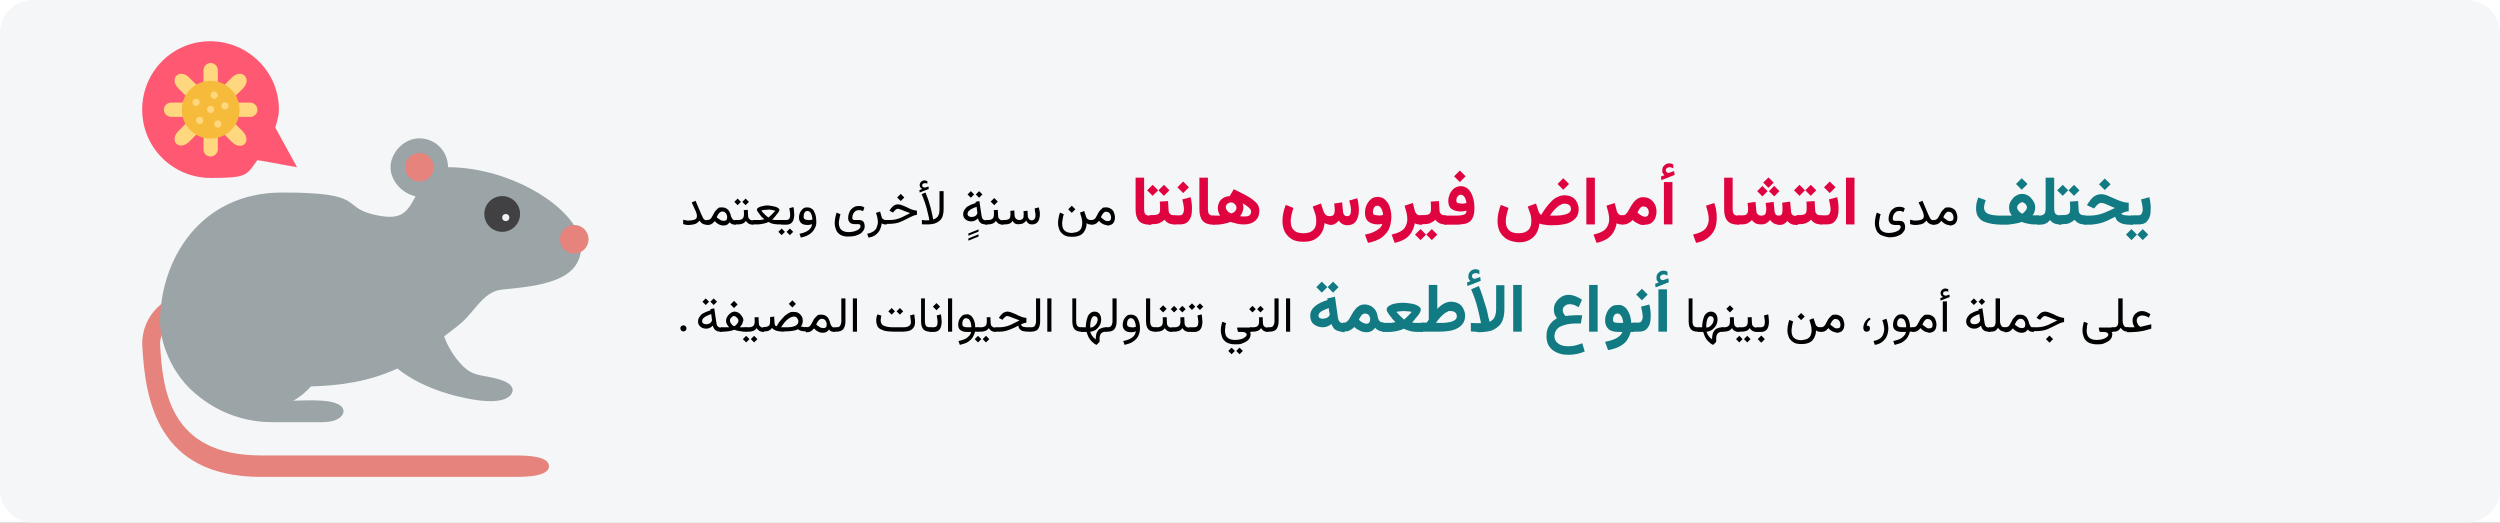 <?xml version="1.0" encoding="UTF-8"?>
<svg xmlns="http://www.w3.org/2000/svg" xmlns:xlink="http://www.w3.org/1999/xlink" version="1.0" id="Ebene_1" x="0px" y="0px" viewBox="0 0 909 190" style="enable-background:new 0 0 909 190;" xml:space="preserve">
<rect x="0" y="0" width="909" height="190" fill="#808080" stroke="none"/>
<style type="text/css">
	.st0{fill:#FFFFFF;}
	.st1{fill-rule:evenodd;clip-rule:evenodd;fill:#F5F6F7;}
	.st2{fill:#E5837C;}
	.st3{fill:#9BA4A6;}
	.st4{fill:url(#Oval-2_00000136411877831987563840000010276266970904292523_);}
	.st5{fill:#FF5872;}
	.st6{fill:#FFD77F;}
	.st7{fill:#F7BB3C;}
	.st8{fill:url(#Oval-6_00000045602745746253548100000008864172184234100636_);}
	.st9{fill:#DF0440;}
	.st10{fill:#117A83;}
</style>
<g id="hantavirus">
	<rect x="0" transform="matrix(-1 -4.489621e-11 4.489621e-11 -1 909 190)" class="st0" width="909" height="190"></rect>
	<g id="Group-2_00000024716964574882100940000006787704972396850866_">
		<g id="Mask">
			<path id="path-1" class="st1" d="M909,12v166c0,6.6-5.4,12-12,12H12c-6.6,0-12-5.4-12-12L0,12C0,5.4,5.4,0,12,0l885,0     C903.6,0,909,5.4,909,12z"></path>
		</g>
		<g id="mouse">
			<g>
				<g id="Group">
					<path id="Path" class="st2" d="M51.7,125c1,20.5,5.5,48.4,43.2,48.4h92.9c9.2,0,11.8-1.8,11.8-3.9s-2.6-3.9-11.8-3.9H94.9       c-33.4,0-35.8-24-36.7-40.6c0-5.8,6-10.5,11.8-10.5v-7.9C59.9,106.6,51.7,114.8,51.7,125z"></path>
					<path id="Path-2" class="st3" d="M58.2,117.1c0,6.5,3.6,19.1,14.3,27.2c7.6,6,16.8,9.2,26.5,9.2h18c7.9,0,7.9-3.9,7.9-3.9       c0-5.2-14.4-3.9-18.3-3.9c2.6-1.4,4.5-3.1,6.5-5.2c10.2-0.3,20.7-1.6,31.4-6.5c9.7,7.9,23.6,10.5,23.6,10.5       c18.5,4.2,18.3-2.6,18.3-2.6c0-3.3-6.5-4.5-10.5-5.2c-3.4-0.6-5.3-1.3-7.9-3.9c-3-3.1-5.4-7.2-6.5-10.5c2.5-2,5.4-3.9,7.9-6.5       c4.1-4.3,7.2-9.9,13.1-10.5c13-1.3,28.8-2.7,28.8-15.7s-24.8-28.8-48.4-28.8c0-5.8-4.6-10.5-10.4-10.5S142,55.7,142,60.8       s4.3,9.5,9.1,10.6c-3.3,6.1-5.2,9.1-15.7,6.5c-11.5-2.9-2.3-7.9-32.7-7.9S58.2,95,58.2,117.1L58.2,117.1z"></path>
					<circle id="Oval" class="st2" cx="208.8" cy="87" r="5.2"></circle>
					
						<linearGradient id="Oval-2_00000077310311576250602160000001792972868910555779_" gradientUnits="userSpaceOnUse" x1="-5759.511" y1="-2888.771" x2="-5759.111" y2="-2888.771" gradientTransform="matrix(-13.1 0 0 13.1 -75185.398 37920.699)">
						<stop offset="0" style="stop-color:#58595B"></stop>
						<stop offset="1" style="stop-color:#414042"></stop>
					</linearGradient>
					
						<circle id="Oval-2" style="fill:url(#Oval-2_00000077310311576250602160000001792972868910555779_);" cx="182.6" cy="77.8" r="6.5"></circle>
					<circle id="Oval-3" class="st2" cx="152.5" cy="60.8" r="5.2"></circle>
				</g>
				<g id="Group-2">
					<path id="Path-3" class="st5" d="M93.6,58.2c-4.1,5.5-3.3,6.5-17,6.5s-24.9-11-24.9-24.8S62.7,15,76.4,15s25.1,11.1,25,24.9       c0,2.4-0.7,4.3-1.3,6.5l7.9,14.4C108,60.8,93.6,58.2,93.6,58.2z"></path>
					<g>
						<g>
							<path id="Path-4" class="st6" d="M68.7,28.1c-3.5-3.3-7.3,0.4-3.9,4l19.6,19.6c3.5,3.3,7.3-0.2,3.9-3.9L68.7,28.1         C68.7,28.1,68.7,28.1,68.7,28.1z"></path>
							<path id="Path-5" class="st6" d="M84.4,28.1c3.5-3.3,7.3,0.4,4,4L68.7,51.6c-3.5,3.3-7.3-0.2-3.9-3.9L84.4,28.1L84.4,28.1z"></path>
							<path id="Path-6" class="st6" d="M91,42.5H62.2c-1.4,0-2.6-1.2-2.6-2.6s1.2-2.6,2.6-2.6H91c1.4,0,2.6,1.2,2.6,2.6         C93.6,41.4,92.4,42.5,91,42.5z"></path>
							<path id="Path-7" class="st6" d="M74,54.3V25.5c0-1.4,1.2-2.6,2.6-2.6s2.6,1.2,2.6,2.6v28.8c0,1.4-1.2,2.6-2.6,2.6         C75.1,56.9,74,55.8,74,54.3z"></path>
							<circle id="Oval-4" class="st7" cx="76.6" cy="39.9" r="10.5"></circle>
						</g>
						<g id="Oval-5">
							<circle class="st6" cx="77.9" cy="34.6" r="1.3"></circle>
							<circle class="st6" cx="81.8" cy="38.5" r="1.3"></circle>
							<circle class="st6" cx="79.2" cy="45.1" r="1.3"></circle>
							<circle class="st6" cx="71.3" cy="37.2" r="1.3"></circle>
							<circle class="st6" cx="76.6" cy="39.8" r="1.3"></circle>
							<circle class="st6" cx="72.6" cy="43.8" r="1.3"></circle>
						</g>
					</g>
				</g>
				
					<linearGradient id="Oval-6_00000108306122682667422360000017650562183990365085_" gradientUnits="userSpaceOnUse" x1="-4772.408" y1="-1064.808" x2="-4771.408" y2="-1064.808" gradientTransform="matrix(-2.6 0 0 2.6 -12308.9 2847.6)">
					<stop offset="0" style="stop-color:#F0F1F1"></stop>
					<stop offset="1" style="stop-color:#E5E6E7"></stop>
				</linearGradient>
				
					<circle id="Oval-6" style="fill:url(#Oval-6_00000108306122682667422360000017650562183990365085_);" cx="183.9" cy="79.1" r="1.3"></circle>
			</g>
		</g>
	</g>
</g>
<g>
	<g>
		<path d="M253.3,77.8c-0.1-0.2-0.1-0.5-0.2-0.7l-1.6-3.5l1.4-0.6l2,4.7c0.3,0.6,0.5,1.1,0.7,1.5s0.4,0.6,0.6,0.7s0.4,0.2,0.7,0.2    h0.4v1.6h-0.4c-0.5,0-0.8-0.1-1.1-0.2s-0.5-0.3-0.8-0.5s-0.4-0.5-0.6-0.8c-0.3,0.3-0.6,0.6-1,0.9s-0.8,0.4-1.3,0.5    s-1.1,0.2-1.7,0.2c-0.4,0-0.8,0-1.1-0.1s-0.6-0.1-0.9-0.2v-1.6c0.4,0.1,0.7,0.1,1,0.2s0.6,0.1,0.9,0.1c0.7,0,1.3-0.1,1.8-0.2    s0.8-0.3,1-0.5s0.3-0.5,0.3-0.9C253.4,78.3,253.4,78.1,253.3,77.8z"></path>
		<path d="M256.9,81.6V80h0.3c0.4,0,0.7-0.1,1-0.3s0.5-0.5,0.7-0.9s0.4-0.7,0.6-1.1s0.4-0.8,0.7-1.1s0.6-0.6,0.9-0.9    s0.8-0.3,1.4-0.3c0.6,0,1.1,0.1,1.6,0.4s0.8,0.6,1,1s0.5,0.9,0.6,1.5c0.1,0.4,0.2,0.7,0.4,1s0.3,0.5,0.5,0.6s0.4,0.2,0.7,0.2h0.2    v1.6h-0.2c-0.4,0-0.7-0.1-1.1-0.2s-0.6-0.4-0.9-0.7c-0.2,0.4-0.6,0.6-0.9,0.9c-0.4,0.2-0.8,0.3-1.4,0.3c-0.4,0-0.8-0.1-1.1-0.2    c-0.3-0.1-0.7-0.3-1-0.5s-0.7-0.5-1-0.9c-0.3,0.3-0.5,0.5-0.7,0.7s-0.5,0.4-0.8,0.5s-0.6,0.2-1.1,0.2H256.9z M261.8,77.2    c-0.2,0.2-0.5,0.4-0.7,0.8s-0.4,0.6-0.5,1c0.2,0.2,0.4,0.4,0.6,0.5s0.4,0.3,0.6,0.4c0.2,0.1,0.5,0.3,0.7,0.3s0.4,0.1,0.6,0.1    c0.4,0,0.8-0.1,1-0.3s0.3-0.5,0.3-1c0-0.6-0.2-1.1-0.5-1.5s-0.7-0.6-1.3-0.6C262.3,76.9,262,77,261.8,77.2z"></path>
		<path d="M269.4,73.4l-1.2,1.2l-1.2-1.2l1.2-1.2L269.4,73.4z M267.8,80v1.6h-0.6V80H267.8z M271.9,76.3l0.1,2.1    c0,0.4,0.1,0.7,0.2,0.9s0.3,0.4,0.6,0.6s0.6,0.2,0.9,0.2h0.2v1.6h-0.2c-0.4,0-0.8-0.1-1.1-0.2s-0.6-0.3-0.8-0.5s-0.4-0.4-0.6-0.7    c-0.3,0.5-0.7,0.8-1.2,1s-1.1,0.3-1.6,0.3h-0.8V80h0.8c0.7,0,1.3-0.2,1.6-0.5s0.5-0.8,0.5-1.5c0-0.3,0-0.5,0-0.8s0-0.5-0.1-0.8    L271.9,76.3z M272.3,73.4l-1.2,1.2l-1.2-1.2l1.2-1.2L272.3,73.4z"></path>
		<path d="M280.7,74.9c0.5,0.1,0.9,0.2,1.3,0.3s0.7,0.3,1,0.5s0.4,0.4,0.4,0.7c0,0.1-0.1,0.3-0.2,0.5s-0.3,0.5-0.5,0.7    s-0.4,0.5-0.6,0.8s-0.5,0.5-0.7,0.8s-0.5,0.5-0.7,0.6c0.4,0.1,0.8,0.2,1.2,0.2s0.7,0,1,0h1.4v1.6H283c-0.6,0-1.2-0.1-1.8-0.2    s-1.2-0.4-1.8-0.7c-0.4,0.2-0.8,0.4-1.3,0.5s-1,0.2-1.5,0.3s-1,0.1-1.4,0.1h-1.4V80h1.4c0.2,0,0.5,0,0.8,0s0.7,0,1-0.1    s0.7-0.1,0.9-0.2c-0.2-0.2-0.4-0.4-0.7-0.6s-0.5-0.5-0.7-0.8s-0.4-0.5-0.6-0.8s-0.4-0.5-0.5-0.7s-0.2-0.4-0.2-0.5    c0-0.2,0.1-0.5,0.4-0.7s0.6-0.4,1-0.5s0.9-0.2,1.3-0.3s0.9-0.1,1.4-0.1C279.8,74.8,280.2,74.8,280.7,74.9z M278.2,76.3    c-0.5,0-1,0.1-1.4,0.3c0.4,0.5,0.8,0.9,1.2,1.3s0.8,0.8,1.4,1.2c0.3-0.3,0.6-0.5,0.8-0.7s0.5-0.5,0.8-0.8s0.6-0.6,0.9-1    c-0.4-0.1-0.9-0.2-1.4-0.3s-0.9-0.1-1.1-0.1C279,76.3,278.7,76.3,278.2,76.3z"></path>
		<path d="M285.4,84.3l-1.2,1.2l-1.2-1.2l1.2-1.2L285.4,84.3z M284.7,80v1.6h-0.7V80H284.7z M284.4,81.6V80h1.4c0.6,0,1-0.2,1.2-0.5    s0.3-0.8,0.3-1.3c0-0.4,0-0.8-0.1-1.2s-0.1-0.9-0.2-1.3l1.5-0.4c0.1,0.5,0.2,0.9,0.2,1.4s0.1,0.9,0.1,1.3c0,0.7-0.1,1.3-0.3,1.9    s-0.5,1-0.9,1.3s-1,0.5-1.8,0.5H284.4z M288.4,84.3l-1.2,1.2l-1.2-1.2l1.2-1.2L288.4,84.3z"></path>
		<path d="M296.2,83.1c-0.4,0.8-1,1.5-1.9,2.1s-1.9,0.9-3.1,1.2l-0.5-1.4c0.9-0.2,1.7-0.4,2.3-0.7s1.2-0.7,1.6-1.2s0.6-1,0.7-1.6    c-0.2,0.1-0.5,0.1-0.8,0.2s-0.6,0.1-0.8,0.1c-1.1,0-1.9-0.2-2.4-0.7s-0.8-1.1-0.8-2c0-0.4,0.1-0.9,0.2-1.3s0.3-0.8,0.6-1.2    s0.6-0.7,0.9-0.9s0.8-0.3,1.3-0.3c0.6,0,1,0.1,1.5,0.4s0.8,0.6,1,1.1s0.5,1,0.6,1.6s0.2,1.2,0.2,1.8    C296.9,81.3,296.7,82.3,296.2,83.1z M294.6,80c0.3,0,0.5-0.1,0.8-0.2c0-0.5-0.1-0.9-0.2-1.3s-0.2-0.7-0.4-1s-0.3-0.5-0.5-0.6    s-0.5-0.2-0.7-0.2c-0.4,0-0.7,0.1-0.9,0.4s-0.4,0.5-0.4,0.8s-0.1,0.6-0.1,0.9c0,0.4,0.1,0.7,0.4,0.9s0.7,0.3,1.3,0.3    C294.1,80.1,294.4,80.1,294.6,80z"></path>
		<path d="M305.6,85.4c-0.8-0.5-1.3-1.1-1.6-1.8c-0.3-0.8-0.5-1.6-0.5-2.5c0-0.6,0.1-1.3,0.2-1.9s0.3-1.3,0.5-1.9l1.4,0.6    c-0.2,0.5-0.3,1.1-0.4,1.7S305,80.5,305,81c0,0.6,0.1,1.2,0.3,1.7s0.6,0.9,1.1,1.2s1.3,0.5,2.2,0.5c0.6,0,1.2-0.1,1.7-0.2    s1-0.3,1.4-0.5s0.7-0.4,0.9-0.7c0.2-0.3,0.3-0.5,0.3-0.8c0-0.2-0.1-0.4-0.2-0.5s-0.3-0.2-0.6-0.2h-1.4c-0.4,0-0.8-0.1-1.1-0.2    s-0.5-0.3-0.7-0.5s-0.3-0.5-0.4-0.7s-0.1-0.6-0.1-1c0-0.6,0.1-1.1,0.3-1.6s0.4-1,0.8-1.4s0.8-0.7,1.2-0.9s1-0.3,1.6-0.3    c0.3,0,0.6,0,1,0.1s0.7,0.2,1,0.5l-0.5,1.3c-0.2-0.1-0.5-0.2-0.7-0.3s-0.5-0.1-0.8-0.1c-0.5,0-0.9,0.1-1.3,0.4s-0.6,0.6-0.8,1    s-0.3,0.9-0.3,1.4c0,0.3,0.1,0.5,0.2,0.6s0.3,0.2,0.7,0.2h1.5c0.5,0,1,0.1,1.3,0.3s0.5,0.5,0.6,0.8s0.2,0.7,0.2,1.2    c0,0.5-0.1,1-0.4,1.4s-0.6,0.9-1.1,1.2s-1.1,0.6-1.8,0.8c-0.7,0.2-1.5,0.3-2.5,0.3C307.4,86.1,306.4,85.8,305.6,85.4z"></path>
		<path d="M321.2,81.5c-0.3-0.1-0.5-0.2-0.6-0.3c-0.1,0.8-0.3,1.5-0.6,2.2c-0.3,0.7-0.8,1.3-1.5,1.9s-1.6,0.9-2.7,1.1l-0.5-1.4    c1-0.2,1.7-0.5,2.3-0.9s1-0.9,1.2-1.5s0.4-1.2,0.4-1.9c0-0.5-0.1-1-0.2-1.6s-0.3-1.1-0.5-1.7l1.5-0.5l0.5,1.8    c0.1,0.5,0.3,0.8,0.6,1s0.6,0.3,1.1,0.3h0.3v1.6h-0.2C321.8,81.6,321.4,81.6,321.2,81.5z"></path>
		<path d="M323.6,80c0.7,0,1.3-0.1,1.9-0.2s1.1-0.3,1.7-0.5s1.1-0.5,1.7-0.8s1.3-0.6,2-1c-0.4-0.2-0.8-0.3-1.3-0.5s-0.9-0.3-1.3-0.5    s-0.8-0.3-1.1-0.4s-0.5-0.2-0.6-0.2c-0.4,0-0.7,0.1-0.9,0.3s-0.5,0.5-0.8,0.8l-0.2,0.3l-1.3-0.7l0.1-0.2c0.4-0.6,0.8-1.1,1.3-1.5    s1.1-0.6,1.8-0.6c0.3,0,0.6,0.1,1,0.2s0.8,0.3,1.3,0.5s1,0.4,1.5,0.7s1,0.4,1.5,0.6s1,0.2,1.5,0.3v1.5c-0.2,0-0.5,0.1-0.9,0.2    s-0.7,0.3-1.2,0.5s-1,0.5-1.6,0.8c-0.8,0.4-1.4,0.7-2.1,1s-1.3,0.5-2,0.6s-1.4,0.2-2.2,0.2h-1.5V80H323.6z M328.8,71.8l-1.3,1.3    l-1.3-1.3l1.3-1.3L328.8,71.8z"></path>
		<path d="M334.6,68.1c-0.1-0.2-0.2-0.5-0.2-0.8c0-0.5,0.2-0.9,0.5-1.2s0.7-0.5,1.2-0.5c0.2,0,0.4,0,0.6,0.1s0.3,0.1,0.5,0.2l0,0.9    c-0.2-0.1-0.4-0.2-0.5-0.2s-0.3,0-0.4,0c-0.3,0-0.5,0.1-0.7,0.2s-0.3,0.4-0.3,0.7c0,0.2,0.1,0.4,0.3,0.5s0.4,0.2,0.8,0.2    c0,0,0,0,0,0s0,0,0,0l1.2-0.4l0.1,0.9l-3.3,1.3l-0.1-0.9l1-0.4C334.9,68.4,334.7,68.3,334.6,68.1z M336,81.6c-0.3,0-0.5,0-0.8-0.1    v-1.5c0.4,0,0.7,0,0.9,0.1s0.5,0,0.8,0c0.2,0,0.4,0,0.6,0s0.3,0,0.4,0c-0.1-0.7-0.2-1.3-0.4-2s-0.3-1.3-0.5-2.1s-0.5-1.7-0.8-2.6    s-0.7-1.9-1.1-2.8l1.4-0.6c0.4,1,0.8,2,1.1,2.9s0.6,1.9,0.8,2.7s0.4,1.6,0.5,2.2s0.3,1.3,0.4,2c0.4-0.1,0.8-0.3,1.2-0.6    s0.6-0.6,0.8-1.1s0.3-1.1,0.3-2v-6.6h1.5v6.6c0,0.9-0.1,1.6-0.3,2.3s-0.5,1.2-0.9,1.6s-0.8,0.7-1.4,1s-1.1,0.4-1.8,0.5    s-1.4,0.1-2.1,0.1C336.5,81.6,336.3,81.6,336,81.6z"></path>
		<path d="M352.1,84.9l3.7-1.5v0.8l-3.7,1.5V84.9z M352.1,86.7l3.7-1.5V86l-3.7,1.5V86.7z"></path>
		<path d="M357.1,81.4c-0.4-0.2-0.7-0.4-1-0.8s-0.4-0.7-0.5-1.2c-0.3,0.3-0.7,0.6-1.1,0.8s-0.8,0.3-1.3,0.3c-0.8,0-1.5-0.2-2.1-0.7    s-0.9-1.1-0.9-1.9c0-0.5,0.1-0.9,0.3-1.3s0.5-0.7,0.8-1.1s0.9-0.6,1.4-0.9s1.3-0.5,2.1-0.8l-0.1-0.4l1.4-0.3l0.8,5.4    c0.1,0.5,0.2,0.9,0.5,1.2s0.7,0.4,1.2,0.4h0.3v1.6h-0.3C358,81.6,357.5,81.5,357.1,81.4z M355.3,77c0-0.1,0-0.2,0-0.3l-0.2-1.5    c-0.6,0.2-1.1,0.4-1.5,0.6s-0.8,0.4-1,0.6s-0.5,0.4-0.6,0.6s-0.2,0.4-0.2,0.7c0,0.4,0.1,0.7,0.4,0.9s0.6,0.3,1.1,0.3    c0.3,0,0.7-0.1,1-0.2s0.6-0.3,0.8-0.6s0.3-0.6,0.3-0.9C355.3,77.1,355.3,77,355.3,77z M354.2,70.7l-1.2,1.2l-1.2-1.2l1.2-1.2    L354.2,70.7z M357.2,70.7l-1.2,1.2l-1.2-1.2l1.2-1.2L357.2,70.7z"></path>
		<path d="M362.8,76.3l0.1,2.1c0,0.4,0.1,0.7,0.2,0.9s0.3,0.4,0.6,0.6s0.6,0.2,0.9,0.2h0.2v1.6h-0.2c-0.4,0-0.8-0.1-1.1-0.2    s-0.6-0.3-0.8-0.5s-0.4-0.4-0.6-0.7c-0.3,0.5-0.7,0.8-1.2,1s-1.1,0.3-1.6,0.3h-0.8V80h0.8c0.7,0,1.3-0.2,1.6-0.5s0.5-0.8,0.5-1.5    c0-0.3,0-0.5,0-0.8s0-0.5-0.1-0.8L362.8,76.3z M362.8,73.3l-1.3,1.3l-1.3-1.3l1.3-1.3L362.8,73.3z"></path>
		<path d="M369.1,81.3c-0.4-0.2-0.7-0.6-0.9-1c-0.3,0.4-0.6,0.8-1.1,1s-1,0.3-1.8,0.3h-0.8V80h0.8c0.5,0,0.9-0.1,1.2-0.2    s0.6-0.3,0.7-0.6s0.2-0.7,0.2-1.2c0-0.1,0-0.2,0-0.3s0-0.3,0-0.4s0-0.4-0.1-0.6l1.5-0.2l0.1,1.8c0,0.5,0.2,0.9,0.5,1.2    s0.7,0.5,1.2,0.5c0.6,0,1-0.2,1.3-0.5s0.3-0.8,0.3-1.4c0-0.1,0-0.2,0-0.3s0-0.3,0-0.4s0-0.4-0.1-0.6l1.5-0.2l0.1,1.8    c0,0.5,0.2,0.9,0.4,1.2s0.6,0.5,1.1,0.5c0.3,0,0.6-0.1,0.8-0.3s0.3-0.4,0.4-0.7s0.1-0.6,0.1-0.9c0-0.3,0-0.6-0.1-0.9    s-0.1-0.6-0.1-0.8s-0.1-0.5-0.1-0.7l1.5-0.4c0.1,0.4,0.2,0.8,0.3,1.3s0.1,0.9,0.1,1.3c0,0.6-0.1,1.2-0.3,1.8s-0.5,1-0.9,1.3    s-0.9,0.5-1.6,0.5c-0.6,0-1-0.1-1.4-0.4s-0.6-0.6-0.8-1c-0.3,0.5-0.7,0.8-1.1,1s-0.8,0.3-1.3,0.3C370,81.6,369.5,81.5,369.1,81.3z    "></path>
		<path d="M392.1,84.1c0.5-0.3,0.9-0.7,1.1-1.3c0.2-0.5,0.3-1.1,0.3-1.7c0-0.7-0.1-1.4-0.3-2.1s-0.4-1.2-0.5-1.7l1.5-0.6l0.7,2.1    c0.1,0.4,0.3,0.7,0.6,0.9s0.6,0.3,1.1,0.3h0.3v1.6h-0.3c-0.4,0-0.7,0-0.9-0.1s-0.4-0.2-0.6-0.4c0,1-0.2,1.8-0.6,2.6    c-0.4,0.8-0.9,1.4-1.7,1.8s-1.8,0.6-3,0.6c-1.3,0-2.3-0.2-3-0.7s-1.3-1.1-1.6-1.8c-0.3-0.8-0.5-1.6-0.5-2.5c0-0.6,0.1-1.3,0.2-1.9    s0.3-1.3,0.5-1.9l1.4,0.6c-0.2,0.5-0.3,1.1-0.4,1.7s-0.2,1.1-0.2,1.7c0,0.6,0.1,1.2,0.3,1.7s0.6,0.9,1.1,1.2s1.3,0.5,2.2,0.5    C390.8,84.6,391.6,84.4,392.1,84.1z M391,76.1l-1.3,1.3l-1.3-1.3l1.3-1.3L391,76.1z"></path>
		<path d="M401.6,81.7c-0.3-0.1-0.7-0.3-1-0.5s-0.7-0.5-1-0.9c-0.3,0.3-0.5,0.5-0.7,0.7s-0.5,0.4-0.8,0.5s-0.6,0.2-1.1,0.2h-0.4V80    h0.3c0.4,0,0.7-0.1,1-0.3s0.5-0.5,0.7-0.9s0.4-0.7,0.6-1.1s0.4-0.8,0.7-1.1s0.6-0.6,0.9-0.9s0.8-0.3,1.4-0.3    c0.7,0,1.2,0.2,1.7,0.5s0.9,0.7,1.1,1.3s0.4,1.1,0.4,1.8c0,0.6-0.1,1.2-0.3,1.6s-0.5,0.8-0.9,1c-0.4,0.2-0.9,0.4-1.5,0.4    C402.3,81.8,402,81.8,401.6,81.7z M401.5,77.2c-0.2,0.2-0.5,0.4-0.7,0.8s-0.4,0.6-0.5,1c0.2,0.2,0.4,0.4,0.6,0.5s0.4,0.3,0.5,0.4    c0.2,0.2,0.5,0.3,0.7,0.4s0.4,0.1,0.6,0.1c0.4,0,0.8-0.1,1-0.3s0.3-0.5,0.3-1c0-0.6-0.2-1.1-0.5-1.5s-0.7-0.6-1.3-0.6    C402,76.9,401.7,77,401.5,77.2z"></path>
		<path class="st9" d="M416,64.6v11.3c0,0.9,0.1,1.6,0.4,1.9c0.3,0.4,0.8,0.6,1.6,0.6h0.3v3.3H418c-1.8,0-3.1-0.5-3.9-1.4    c-0.8-0.9-1.2-2.3-1.2-4.2V64.6H416z"></path>
		<path class="st9" d="M421.1,69.2l-2,2l-2-2l2-2L421.1,69.2z M418.7,78.4v3.3h-0.9v-3.3H418.7z M424.7,73.1l0.2,3.4    c0,0.4,0.1,0.8,0.3,1c0.2,0.3,0.4,0.5,0.7,0.6c0.3,0.1,0.7,0.2,1.1,0.2h0.3v3.3H427c-0.6,0-1-0.1-1.5-0.2    c-0.4-0.1-0.8-0.3-1.2-0.6c-0.3-0.2-0.6-0.5-0.9-0.9c-0.5,0.5-1.1,0.9-1.8,1.2c-0.7,0.3-1.4,0.4-2.2,0.4h-1.2v-3.3h1.2    c0.9,0,1.6-0.2,1.9-0.5c0.4-0.3,0.5-0.9,0.5-1.8c0-0.5,0-0.9,0-1.3c0-0.4-0.1-0.9-0.1-1.3L424.7,73.1z M425.2,69.2l-2,2l-2-2l2-2    L425.2,69.2z"></path>
		<path class="st9" d="M426.8,81.6v-3.3h2c0.7,0,1.1-0.2,1.3-0.6c0.2-0.4,0.4-0.9,0.4-1.5c0-0.5-0.1-1.1-0.2-1.8    c-0.1-0.6-0.3-1.3-0.4-1.9l3-0.8c0.2,0.7,0.3,1.5,0.4,2.2c0.1,0.7,0.1,1.4,0.1,2.1c0,1.1-0.1,2-0.4,2.9c-0.3,0.8-0.8,1.5-1.4,2    c-0.7,0.5-1.6,0.7-2.8,0.7H426.8z M432.3,68.1l-2.1,2.1l-2.1-2.1l2.1-2.1L432.3,68.1z"></path>
		<path class="st9" d="M439.2,64.6v11.3c0,0.9,0.1,1.6,0.4,1.9c0.3,0.4,0.8,0.6,1.6,0.6h0.3v3.3h-0.3c-1.8,0-3.1-0.5-3.9-1.4    c-0.8-0.9-1.2-2.3-1.2-4.2V64.6H439.2z"></path>
		<path class="st9" d="M448.6,68.8c1.5,0.7,2.8,1.4,4,2c1.2,0.6,2.1,1.2,2.9,1.8c0.8,0.6,1.4,1.2,1.8,1.8c0.4,0.7,0.6,1.4,0.6,2.2    c0,1.6-0.5,2.8-1.5,3.7c-1,0.8-2.3,1.3-3.9,1.3c-0.6,0-1.2,0-1.8-0.1c-0.6-0.1-1.2-0.2-1.8-0.4c-0.6-0.1-1.1-0.3-1.5-0.4    c-0.7,0.3-1.6,0.5-2.5,0.7c-0.9,0.2-1.9,0.3-2.8,0.3H441v-3.3h1c0.3,0,0.6,0,0.9,0c0.3,0,0.6,0,0.8,0c-0.2-0.2-0.4-0.5-0.5-0.8    c-0.1-0.3-0.3-0.7-0.3-1c-0.1-0.4-0.1-0.7-0.1-1c0-0.7,0.2-1.4,0.5-2.1c0.4-0.7,0.9-1.2,1.6-1.6c0.7-0.4,1.6-0.6,2.6-0.6    c0.7,0,1.5,0.2,2.2,0.5c0.7,0.4,1.3,0.8,1.7,1.5c0.5,0.6,0.7,1.3,0.7,2.1c0,0.4-0.1,0.8-0.2,1.2c-0.1,0.4-0.2,0.7-0.4,1.1    c-0.2,0.3-0.4,0.6-0.6,0.9c0.4,0.1,0.7,0.1,1.1,0.1c0.4,0,0.6,0,0.8,0c0.6,0,1.1-0.1,1.5-0.4c0.4-0.3,0.6-0.8,0.6-1.5    c0-0.2-0.1-0.4-0.2-0.6c-0.1-0.2-0.4-0.5-0.7-0.8c-0.3-0.3-0.8-0.6-1.4-1s-1.3-0.8-2.3-1.3c-0.9-0.5-2-1-3.3-1.6L448.6,68.8z     M446,76.3c0.2,0.3,0.4,0.5,0.7,0.8c0.3,0.2,0.6,0.4,1,0.5c0.3-0.1,0.6-0.2,0.9-0.4c0.3-0.2,0.5-0.4,0.7-0.7    c0.2-0.3,0.3-0.6,0.3-0.9c0-0.3-0.1-0.7-0.3-1c-0.2-0.3-0.4-0.5-0.7-0.7c-0.3-0.2-0.6-0.3-0.9-0.3c-0.6,0-1,0.2-1.4,0.5    c-0.4,0.3-0.6,0.8-0.6,1.2C445.7,75.7,445.8,76,446,76.3z"></path>
		<path class="st9" d="M482.5,81.5c-0.3-0.1-0.6-0.3-0.9-0.4c-0.1,1.4-0.5,2.6-1.1,3.6c-0.6,1-1.5,1.8-2.6,2.4    c-1.1,0.6-2.4,0.8-4,0.8c-1.8,0-3.2-0.3-4.3-1s-1.9-1.6-2.5-2.7c-0.5-1.1-0.8-2.4-0.8-3.8c0-1,0.1-1.9,0.3-2.9c0.2-1,0.5-2,0.9-3    l2.8,1.1c-0.3,0.8-0.5,1.7-0.7,2.5c-0.2,0.8-0.3,1.6-0.3,2.3c0,0.8,0.1,1.5,0.4,2.2c0.3,0.7,0.8,1.2,1.4,1.6    c0.7,0.4,1.6,0.6,2.8,0.6c1.2,0,2.2-0.2,2.8-0.6c0.7-0.4,1.2-0.9,1.5-1.6c0.3-0.7,0.4-1.4,0.4-2.2c0-0.9-0.1-1.8-0.4-2.7    c-0.3-0.9-0.6-1.8-0.9-2.6l3-1.1l0.8,2.5c0.2,0.6,0.5,1.1,0.8,1.5c0.4,0.4,0.9,0.6,1.6,0.6c0.7,0,1.2-0.2,1.4-0.5    c0.2-0.3,0.4-0.9,0.4-1.6c0-0.1,0-0.3,0-0.6c0-0.3,0-0.6-0.1-0.9c0-0.3,0-0.6-0.1-1l2.9-0.4l0.3,3.2c0,0.5,0.2,1,0.4,1.3    c0.2,0.3,0.6,0.5,1.2,0.5c0.3,0,0.6-0.1,0.8-0.3c0.2-0.2,0.3-0.4,0.4-0.8c0.1-0.3,0.1-0.7,0.1-1c0-0.5,0-0.9-0.1-1.4    c-0.1-0.5-0.2-0.9-0.3-1.3c-0.1-0.4-0.2-0.7-0.2-0.9l2.9-0.8c0.2,0.6,0.3,1.3,0.4,2c0.1,0.7,0.2,1.4,0.2,2.1c0,1-0.1,1.9-0.4,2.8    c-0.3,0.9-0.7,1.6-1.3,2.1c-0.6,0.5-1.5,0.8-2.5,0.8c-0.7,0-1.4-0.2-1.9-0.5c-0.5-0.3-0.9-0.7-1.2-1.2c-0.4,0.5-0.9,0.9-1.4,1.2    c-0.5,0.3-1.1,0.4-1.8,0.4C483.1,81.6,482.8,81.6,482.5,81.5z"></path>
		<path class="st9" d="M504.8,83.7c-0.7,1.2-1.7,2.2-2.9,3c-1.3,0.7-2.8,1.3-4.5,1.6l-1.1-3c1.1-0.2,2.2-0.5,3-0.9    c0.9-0.4,1.6-0.8,2.2-1.3s0.9-1,1.1-1.7c-0.2,0-0.5,0.1-0.7,0.1c-0.3,0-0.5,0.1-0.7,0.1c-1.5,0-2.7-0.3-3.6-1    c-0.9-0.7-1.3-1.8-1.3-3.3c0-0.6,0.1-1.3,0.3-2c0.2-0.7,0.5-1.3,0.9-1.8c0.4-0.6,0.9-1,1.4-1.4c0.6-0.3,1.2-0.5,2-0.5    c0.9,0,1.6,0.2,2.2,0.6c0.6,0.4,1.1,1,1.6,1.7c0.4,0.7,0.7,1.5,0.9,2.4c0.2,0.9,0.3,1.8,0.3,2.7C505.8,80.9,505.5,82.4,504.8,83.7    z M502.1,78.3c0.3,0,0.6-0.1,0.8-0.2c0-0.4-0.1-0.8-0.2-1.1c-0.1-0.4-0.2-0.7-0.4-1.1c-0.2-0.3-0.4-0.6-0.6-0.8s-0.5-0.3-0.9-0.3    c-0.4,0-0.7,0.1-1,0.4c-0.2,0.3-0.4,0.6-0.5,1c-0.1,0.4-0.1,0.7-0.1,1c0,0.5,0.2,0.8,0.5,0.9s0.8,0.2,1.4,0.2    C501.5,78.4,501.8,78.4,502.1,78.3z"></path>
		<path class="st9" d="M515.2,81.5c-0.3-0.1-0.6-0.2-0.8-0.3c-0.2,1.2-0.6,2.3-1.2,3.3c-0.6,1-1.4,1.8-2.4,2.4s-2.2,1.1-3.7,1.4    l-1.1-3c1.2-0.3,2.2-0.6,3.1-1.1c0.8-0.4,1.5-1,1.9-1.8c0.4-0.7,0.7-1.6,0.7-2.7c0-0.7-0.1-1.5-0.3-2.4c-0.2-0.9-0.5-1.7-0.7-2.5    l3-1l0.7,2.7c0.1,0.6,0.4,1,0.7,1.3c0.3,0.3,0.7,0.5,1.3,0.5h0.5v3.3h-0.3C515.9,81.6,515.5,81.6,515.2,81.5z"></path>
		<path class="st9" d="M518.5,85.3l-2,2l-2-2l2-2L518.5,85.3z M517.1,78.4v3.3h-1v-3.3H517.1z M523.2,73.1l0.2,3.4    c0,0.4,0.1,0.8,0.3,1c0.2,0.3,0.4,0.5,0.7,0.6c0.3,0.1,0.7,0.2,1.1,0.2h0.3v3.3h-0.3c-0.6,0-1-0.1-1.5-0.2    c-0.4-0.1-0.8-0.3-1.2-0.6c-0.3-0.2-0.6-0.5-0.9-0.9c-0.5,0.5-1.1,0.9-1.8,1.2c-0.7,0.3-1.4,0.4-2.2,0.4h-1.2v-3.3h1.2    c0.9,0,1.6-0.2,1.9-0.5c0.4-0.3,0.5-0.9,0.5-1.8c0-0.5,0-0.9,0-1.3c0-0.4-0.1-0.9-0.1-1.3L523.2,73.1z M522.6,85.3l-2,2l-2-2l2-2    L522.6,85.3z"></path>
		<path class="st9" d="M531.7,78.2c0.5-0.1,0.9-0.2,1.1-0.5c0.3-0.2,0.4-0.6,0.4-1.1c-0.3,0.1-0.6,0.1-1,0.2c-0.3,0-0.7,0.1-1,0.1    c-1.4,0-2.5-0.3-3.4-0.9c-0.8-0.6-1.2-1.5-1.2-2.9c0-0.9,0.2-1.7,0.5-2.5c0.4-0.8,0.9-1.5,1.6-2.1c0.7-0.5,1.5-0.8,2.4-0.8    c0.9,0,1.6,0.2,2.3,0.7c0.6,0.4,1.1,1,1.5,1.8c0.4,0.7,0.7,1.6,0.9,2.5c0.2,0.9,0.3,1.9,0.3,2.8c0,1.3-0.1,2.3-0.4,3.1    c-0.3,0.8-0.6,1.4-1.2,1.9c-0.5,0.4-1.2,0.8-2,0.9s-1.8,0.3-2.9,0.3h-4.5v-3.3h4.6C530.6,78.4,531.2,78.3,531.7,78.2z M532.9,64.1    l-2.1,2.1l-2.1-2.1l2.1-2.1L532.9,64.1z M532.2,74c0.3,0,0.6-0.1,1-0.2c0-0.3-0.1-0.6-0.2-1c-0.1-0.3-0.2-0.7-0.4-1    c-0.2-0.3-0.4-0.5-0.6-0.7c-0.2-0.2-0.5-0.3-0.8-0.3c-0.4,0-0.7,0.1-0.9,0.3s-0.4,0.5-0.6,0.8c-0.1,0.3-0.2,0.6-0.2,1    c0,0.5,0.2,0.7,0.5,0.9c0.3,0.1,0.8,0.2,1.3,0.2C531.5,74.1,531.8,74.1,532.2,74z"></path>
		<path class="st9" d="M547.8,86.9c-1.1-0.7-1.9-1.6-2.5-2.7c-0.5-1.1-0.8-2.4-0.8-3.8c0-1,0.1-1.9,0.3-2.9c0.2-1,0.5-2,0.9-3    l2.8,1.1c-0.3,0.8-0.5,1.7-0.7,2.5c-0.2,0.8-0.3,1.6-0.3,2.3c0,0.8,0.1,1.5,0.4,2.2c0.3,0.7,0.8,1.2,1.4,1.6    c0.7,0.4,1.6,0.6,2.8,0.6c1.2,0,2.2-0.2,2.8-0.6c0.7-0.4,1.2-0.9,1.5-1.6c0.3-0.7,0.4-1.4,0.4-2.2c0-0.9-0.1-1.8-0.4-2.7    c-0.3-0.9-0.6-1.8-0.9-2.6l3-1.1l0.8,2.5c0.1,0.4,0.3,0.8,0.5,1.1c0.2,0.3,0.4,0.5,0.6,0.5c0.6-1,1.2-1.9,1.8-2.7s1.3-1.6,2-2.3    c0.7-0.7,1.4-1.2,2.2-1.5c0.8-0.4,1.6-0.6,2.4-0.6c1,0,1.9,0.2,2.7,0.6c0.8,0.4,1.4,1,1.8,1.8c0.4,0.8,0.7,1.6,0.7,2.6    c0,1.1-0.2,2-0.7,2.8c-0.5,0.7-1.1,1.3-2,1.8c-0.8,0.5-1.8,0.8-3,1c-1.1,0.2-2.4,0.3-3.8,0.3H564c-0.6,0-1.2,0-1.7-0.1    c-0.5-0.1-1-0.1-1.4-0.2c-0.4-0.1-0.8-0.2-1.2-0.3c-0.1,1.4-0.5,2.6-1.1,3.6c-0.6,1-1.5,1.8-2.6,2.4c-1.1,0.6-2.4,0.8-4,0.8    C550.3,87.9,548.9,87.6,547.8,86.9z M567.6,74.4c-0.5,0.2-1,0.5-1.4,0.9c-0.5,0.4-0.9,0.9-1.4,1.4c-0.4,0.5-0.9,1.1-1.2,1.7h1.3    c0.9,0,1.7,0,2.5-0.1c0.8-0.1,1.4-0.2,2-0.4c0.6-0.2,1-0.4,1.3-0.7c0.3-0.3,0.5-0.7,0.5-1.2c0-0.6-0.2-1.1-0.6-1.4    c-0.4-0.4-0.9-0.5-1.5-0.5C568.5,74,568,74.1,567.6,74.4z M570.5,66.9l-2.1,2.1l-2.1-2.1l2.1-2.1L570.5,66.9z"></path>
		<path class="st9" d="M579.9,81.6h-3.1v-17h3.1V81.6z"></path>
		<path class="st9" d="M588.6,81.5c-0.3-0.1-0.6-0.2-0.8-0.3c-0.2,1.2-0.6,2.3-1.2,3.3c-0.6,1-1.4,1.8-2.4,2.4s-2.2,1.1-3.7,1.4    l-1.1-3c1.2-0.3,2.2-0.6,3.1-1.1c0.8-0.4,1.5-1,1.9-1.8c0.4-0.7,0.7-1.6,0.7-2.7c0-0.7-0.1-1.5-0.3-2.4c-0.2-0.9-0.5-1.7-0.7-2.5    l3-1l0.7,2.7c0.1,0.6,0.4,1,0.7,1.3c0.3,0.3,0.7,0.5,1.3,0.5h0.5v3.3h-0.3C589.3,81.6,589,81.6,588.6,81.5z"></path>
		<path class="st9" d="M596.5,81.7c-0.5-0.2-1-0.4-1.5-0.7c-0.5-0.3-1-0.6-1.4-1c-0.3,0.3-0.6,0.6-0.9,0.8c-0.3,0.2-0.7,0.4-1.1,0.6    s-0.9,0.2-1.5,0.2h-0.5v-3.3h0.5c0.4,0,0.8-0.2,1.1-0.5c0.3-0.3,0.6-0.7,0.9-1.2c0.3-0.5,0.6-1,0.9-1.6c0.3-0.5,0.7-1.1,1.1-1.6    c0.4-0.5,0.9-0.9,1.4-1.2c0.5-0.3,1.2-0.5,1.9-0.5c1,0,1.9,0.2,2.6,0.7c0.7,0.5,1.3,1.1,1.7,1.9c0.4,0.8,0.6,1.6,0.6,2.6    c0,0.9-0.2,1.8-0.5,2.5s-0.8,1.3-1.4,1.7c-0.6,0.4-1.4,0.6-2.3,0.6C597.6,81.9,597,81.8,596.5,81.7z M596.6,75.4    c-0.3,0.2-0.5,0.5-0.7,0.9c-0.2,0.3-0.4,0.7-0.5,1c0.2,0.2,0.5,0.4,0.7,0.6c0.2,0.2,0.4,0.3,0.6,0.4c0.3,0.2,0.6,0.3,0.8,0.4    c0.3,0.1,0.5,0.1,0.7,0.1c0.5,0,0.8-0.2,1-0.5c0.2-0.3,0.3-0.7,0.3-1.1c0-0.6-0.2-1.1-0.5-1.5c-0.3-0.4-0.8-0.6-1.4-0.6    C597.2,75,596.9,75.1,596.6,75.4z"></path>
		<path class="st9" d="M604.6,63c-0.2-0.3-0.2-0.6-0.2-1.1c0-0.7,0.2-1.3,0.8-1.8c0.5-0.5,1.1-0.7,1.7-0.7c0.3,0,0.6,0,0.8,0.1    c0.2,0.1,0.5,0.2,0.7,0.3l0,1.4c-0.3-0.1-0.5-0.2-0.7-0.3c-0.2-0.1-0.5-0.1-0.7-0.1c-0.3,0-0.6,0.1-0.9,0.3    c-0.3,0.2-0.4,0.5-0.4,0.9c0,0.2,0.1,0.4,0.3,0.6s0.5,0.3,1,0.2c0,0,0,0,0,0c0,0,0,0,0,0l1.7-0.6l0.2,1.4l-4.8,1.9l-0.2-1.3    l1.3-0.5C605,63.5,604.8,63.2,604.6,63z M608.1,81.6h-3.1V66.2h3.1V81.6z"></path>
		<path class="st9" d="M615.6,85.3c1.2-0.3,2.2-0.6,3.1-1.1c0.8-0.4,1.5-1,1.9-1.8c0.4-0.7,0.7-1.6,0.7-2.7c0-0.7-0.1-1.5-0.3-2.4    c-0.2-0.9-0.5-1.7-0.7-2.5l3-1c0.3,0.9,0.6,1.8,0.7,2.8c0.2,1,0.2,1.9,0.2,2.8c0,1.6-0.3,3.1-0.9,4.3c-0.6,1.2-1.5,2.2-2.6,3    s-2.4,1.3-4,1.6L615.6,85.3z"></path>
		<path class="st9" d="M630,64.6v11.3c0,0.9,0.1,1.6,0.4,1.9c0.3,0.4,0.8,0.6,1.6,0.6h0.3v3.3H632c-1.8,0-3.1-0.5-3.9-1.4    c-0.8-0.9-1.2-2.3-1.2-4.2V64.6H630z"></path>
		<path class="st9" d="M644.9,81.2c-0.5-0.3-0.9-0.7-1.3-1.2c-0.4,0.5-0.9,0.9-1.4,1.2c-0.5,0.3-1.1,0.4-1.8,0.4    c-0.8,0-1.5-0.1-2.1-0.4c-0.5-0.3-1-0.7-1.3-1.2c-0.4,0.5-1,0.9-1.6,1.2c-0.6,0.3-1.4,0.4-2.4,0.4h-1.1v-3.3h1.1    c0.6,0,1.1,0,1.5-0.1c0.4-0.1,0.6-0.3,0.8-0.6c0.2-0.3,0.3-0.7,0.3-1.3c0-0.1,0-0.3,0-0.6c0-0.3,0-0.6-0.1-0.9c0-0.3,0-0.7-0.1-1    l2.9-0.4l0.3,3.2c0,0.6,0.2,1,0.5,1.3c0.3,0.3,0.7,0.5,1.3,0.5c0.7,0,1.2-0.2,1.4-0.5c0.2-0.3,0.4-0.8,0.4-1.6c0-0.1,0-0.3,0-0.6    c0-0.3,0-0.6-0.1-0.9s0-0.7-0.1-1l2.9-0.4l0.3,3.2c0,0.5,0.2,1,0.4,1.3c0.2,0.3,0.6,0.5,1.2,0.5c0.3,0,0.6-0.1,0.8-0.2    c0.2-0.2,0.3-0.4,0.4-0.7c0.1-0.3,0.1-0.7,0.1-1.1c0-0.3,0-0.7,0-1.2c0-0.5-0.1-1-0.1-1.5l2.9-0.4l0.3,3.4c0,0.6,0.2,1.1,0.5,1.4    s0.8,0.4,1.4,0.4h0.4v3.3h-0.3c-0.8,0-1.4-0.1-2-0.4c-0.6-0.3-1-0.6-1.3-1.1c-0.3,0.4-0.7,0.8-1.2,1.1c-0.5,0.3-1.1,0.4-1.8,0.4    C646,81.6,645.4,81.5,644.9,81.2z M642.7,69.5l-1.9,1.9l-1.9-1.9l1.9-1.9L642.7,69.5z M644.9,66.4l-1.9,1.9l-1.9-1.9l1.9-1.9    L644.9,66.4z M647,69.5l-1.9,1.9l-1.9-1.9l1.9-1.9L647,69.5z"></path>
		<path class="st9" d="M656.3,69.2l-2,2l-2-2l2-2L656.3,69.2z M653.8,78.4v3.3h-0.9v-3.3H653.8z M659.8,73.1l0.2,3.4    c0,0.4,0.1,0.8,0.3,1c0.2,0.3,0.4,0.5,0.7,0.6c0.3,0.1,0.7,0.2,1.1,0.2h0.3v3.3h-0.3c-0.6,0-1-0.1-1.5-0.2    c-0.4-0.1-0.8-0.3-1.2-0.6s-0.6-0.5-0.9-0.9c-0.5,0.5-1.1,0.9-1.8,1.2c-0.7,0.3-1.4,0.4-2.2,0.4h-1.2v-3.3h1.2    c0.9,0,1.6-0.2,1.9-0.5c0.4-0.3,0.5-0.9,0.5-1.8c0-0.5,0-0.9,0-1.3c0-0.4-0.1-0.9-0.1-1.3L659.8,73.1z M660.4,69.2l-2,2l-2-2l2-2    L660.4,69.2z"></path>
		<path class="st9" d="M661.9,81.6v-3.3h2c0.7,0,1.1-0.2,1.3-0.6c0.2-0.4,0.4-0.9,0.4-1.5c0-0.5-0.1-1.1-0.2-1.8    c-0.1-0.6-0.3-1.3-0.4-1.9l3-0.8c0.2,0.7,0.3,1.5,0.4,2.2c0.1,0.7,0.1,1.4,0.1,2.1c0,1.1-0.1,2-0.4,2.9c-0.3,0.8-0.8,1.5-1.4,2    s-1.6,0.7-2.8,0.7H661.9z M667.4,68.1l-2.1,2.1l-2.1-2.1l2.1-2.1L667.4,68.1z"></path>
		<path class="st9" d="M674.3,81.6h-3.1v-17h3.1V81.6z"></path>
		<path d="M683.8,85.4c-0.8-0.5-1.3-1.1-1.6-1.8c-0.3-0.8-0.5-1.6-0.5-2.5c0-0.6,0.1-1.3,0.2-1.9s0.3-1.3,0.5-1.9l1.4,0.6    c-0.2,0.5-0.3,1.1-0.4,1.7s-0.2,1.1-0.2,1.7c0,0.6,0.1,1.2,0.3,1.7s0.6,0.9,1.1,1.2s1.3,0.5,2.2,0.5c0.6,0,1.2-0.1,1.7-0.2    s1-0.3,1.4-0.5s0.7-0.4,0.9-0.7c0.2-0.3,0.3-0.5,0.3-0.8c0-0.2-0.1-0.4-0.2-0.5s-0.3-0.2-0.6-0.2H689c-0.4,0-0.8-0.1-1.1-0.2    s-0.5-0.3-0.7-0.5s-0.3-0.5-0.4-0.7s-0.1-0.6-0.1-1c0-0.6,0.1-1.1,0.3-1.6s0.4-1,0.8-1.4s0.8-0.7,1.2-0.9s1-0.3,1.6-0.3    c0.3,0,0.6,0,1,0.1s0.7,0.2,1,0.5l-0.5,1.3c-0.2-0.1-0.5-0.2-0.7-0.3s-0.5-0.1-0.8-0.1c-0.5,0-0.9,0.1-1.3,0.4s-0.6,0.6-0.8,1    s-0.3,0.9-0.3,1.4c0,0.3,0.1,0.5,0.2,0.6s0.3,0.2,0.7,0.2h1.5c0.5,0,1,0.1,1.3,0.3s0.5,0.5,0.6,0.8s0.2,0.7,0.2,1.2    c0,0.5-0.1,1-0.4,1.4s-0.6,0.9-1.1,1.2s-1.1,0.6-1.8,0.8c-0.7,0.2-1.5,0.3-2.5,0.3C685.6,86.1,684.6,85.8,683.8,85.4z"></path>
		<path d="M699.4,77.8c-0.1-0.2-0.1-0.5-0.2-0.7l-1.6-3.5l1.4-0.6l2,4.7c0.3,0.6,0.5,1.1,0.7,1.5s0.4,0.6,0.6,0.7s0.4,0.2,0.7,0.2    h0.4v1.6h-0.4c-0.5,0-0.8-0.1-1.1-0.2s-0.5-0.3-0.8-0.5s-0.4-0.5-0.6-0.8c-0.3,0.3-0.6,0.6-1,0.9s-0.8,0.4-1.3,0.5    s-1.1,0.2-1.7,0.2c-0.4,0-0.8,0-1.1-0.1s-0.6-0.1-0.9-0.2v-1.6c0.4,0.1,0.7,0.1,1,0.2s0.6,0.1,0.9,0.1c0.7,0,1.3-0.1,1.8-0.2    s0.8-0.3,1-0.5s0.3-0.5,0.3-0.9C699.5,78.3,699.4,78.1,699.4,77.8z"></path>
		<path d="M707.9,81.7c-0.3-0.1-0.7-0.3-1-0.5s-0.7-0.5-1-0.9c-0.3,0.3-0.5,0.5-0.7,0.7s-0.5,0.4-0.8,0.5s-0.6,0.2-1.1,0.2h-0.4V80    h0.3c0.4,0,0.7-0.1,1-0.3s0.5-0.5,0.7-0.9s0.4-0.7,0.6-1.1s0.4-0.8,0.7-1.1s0.6-0.6,0.9-0.9s0.8-0.3,1.4-0.3    c0.7,0,1.2,0.2,1.7,0.5s0.9,0.7,1.1,1.3s0.4,1.1,0.4,1.8c0,0.6-0.1,1.2-0.3,1.6s-0.5,0.8-0.9,1c-0.4,0.2-0.9,0.4-1.5,0.4    C708.7,81.8,708.3,81.8,707.9,81.7z M707.8,77.2c-0.2,0.2-0.5,0.4-0.7,0.8s-0.4,0.6-0.5,1c0.2,0.2,0.4,0.4,0.6,0.5    s0.4,0.3,0.5,0.4c0.2,0.2,0.5,0.3,0.7,0.4s0.4,0.1,0.6,0.1c0.4,0,0.8-0.1,1-0.3s0.3-0.5,0.3-1c0-0.6-0.2-1.1-0.5-1.5    s-0.7-0.6-1.3-0.6C708.3,76.9,708.1,77,707.8,77.2z"></path>
		<path class="st10" d="M729.2,78.4c0.1,0,0.3,0,0.5,0c0.2,0,0.4,0,0.6,0c0.2,0,0.4,0,0.6,0c0.2,0,0.4,0,0.6,0    c-0.2-0.3-0.4-0.6-0.6-1s-0.3-0.6-0.3-1c-0.1-0.3-0.1-0.7-0.1-1c0-0.6,0.1-1.2,0.4-1.8c0.3-0.6,0.6-1.1,1.1-1.6    c0.4-0.5,0.9-0.8,1.5-1.1c0.6-0.3,1.1-0.4,1.7-0.4c0.6,0,1.2,0.1,1.8,0.4c0.6,0.3,1.1,0.6,1.5,1.1c0.4,0.5,0.8,1,1.1,1.6    c0.3,0.6,0.4,1.2,0.4,1.8c0,0.4,0,0.7-0.1,1c-0.1,0.3-0.2,0.7-0.3,1c-0.1,0.3-0.3,0.6-0.6,0.9c0.2,0,0.3,0,0.4,0    c0.1,0,0.3,0,0.4,0s0.2,0,0.3,0h1.2v3.3h-1.6c-0.4,0-0.9,0-1.4-0.1c-0.5-0.1-1-0.2-1.6-0.3c-0.5-0.1-1.1-0.3-1.6-0.5    c-0.4,0.1-0.8,0.3-1.3,0.4c-0.5,0.1-1,0.2-1.6,0.3c-0.5,0.1-1,0.1-1.5,0.2s-0.9,0.1-1.2,0.1h-1.3c-1.4,0-2.7-0.1-3.9-0.3    c-1.2-0.2-2.2-0.5-3.1-0.9s-1.5-1-2-1.8c-0.5-0.8-0.7-1.8-0.7-3c0-0.7,0.1-1.4,0.2-2c0.2-0.7,0.4-1.3,0.6-1.9l2.7,1    c-0.1,0.4-0.3,0.8-0.4,1.3c-0.1,0.5-0.2,1-0.2,1.4c0,0.6,0.2,1.1,0.5,1.5c0.3,0.4,0.8,0.7,1.4,0.9s1.3,0.3,2.1,0.4    c0.8,0.1,1.7,0.1,2.6,0.1H729.2z M737.2,66.9l-2.1,2.1l-2.1-2.1l2.1-2.1L737.2,66.9z M734.4,73.9c-0.3,0.2-0.5,0.4-0.7,0.7    c-0.2,0.3-0.3,0.5-0.3,0.8c0,0.3,0.1,0.6,0.3,0.9c0.2,0.3,0.4,0.6,0.7,0.8c0.3,0.3,0.5,0.4,0.8,0.6c0.3-0.1,0.6-0.3,0.8-0.6    c0.3-0.2,0.5-0.5,0.7-0.8c0.2-0.3,0.3-0.6,0.3-1c0-0.3-0.1-0.5-0.3-0.8c-0.2-0.3-0.4-0.5-0.7-0.7c-0.3-0.2-0.6-0.3-0.8-0.3    C734.9,73.6,734.7,73.7,734.4,73.9z"></path>
		<path class="st10" d="M743.8,64.6h3.1v11.3c0,0.5,0.1,1,0.2,1.3c0.1,0.4,0.3,0.6,0.6,0.8c0.3,0.2,0.7,0.3,1.2,0.3h0.4v3.3h-0.4    c-0.6,0-1.1-0.1-1.5-0.2c-0.4-0.1-0.8-0.3-1.1-0.5c-0.3-0.2-0.6-0.5-0.9-0.9c-0.3,0.3-0.6,0.6-0.9,0.9c-0.3,0.2-0.7,0.4-1.2,0.6    c-0.5,0.1-1,0.2-1.7,0.2h-0.8v-3.3h0.7c0.6,0,1-0.1,1.4-0.3c0.3-0.2,0.6-0.5,0.7-0.8c0.1-0.4,0.2-0.8,0.2-1.4V64.6z"></path>
		<path class="st10" d="M752,69.2l-2,2l-2-2l2-2L752,69.2z M749.6,78.4v3.3h-0.9v-3.3H749.6z M755.6,73.1l0.2,3.4    c0,0.4,0.1,0.8,0.3,1c0.2,0.3,0.4,0.5,0.7,0.6c0.3,0.1,0.7,0.2,1.1,0.2h0.3v3.3h-0.3c-0.6,0-1-0.1-1.5-0.2    c-0.4-0.1-0.8-0.3-1.2-0.6s-0.6-0.5-0.9-0.9c-0.5,0.5-1.1,0.9-1.8,1.2c-0.7,0.3-1.4,0.4-2.2,0.4h-1.2v-3.3h1.2    c0.9,0,1.6-0.2,1.9-0.5c0.4-0.3,0.5-0.9,0.5-1.8c0-0.5,0-0.9,0-1.3c0-0.4-0.1-0.9-0.1-1.3L755.6,73.1z M756.1,69.2l-2,2l-2-2l2-2    L756.1,69.2z"></path>
		<path class="st10" d="M774,76.8c-0.4,0-0.9,0.1-1.4,0.3c-0.5,0.2-0.9,0.3-1.3,0.5c0.1,0.2,0.3,0.4,0.6,0.5    c0.3,0.1,0.7,0.2,1.1,0.2c0.5,0,1,0.1,1.5,0.1h0.7v3.3h-0.7c-1,0-1.9-0.1-2.6-0.3c-0.7-0.2-1.3-0.5-1.8-0.9s-0.8-1-1-1.7    c-1,0.5-2,1-3,1.5c-1,0.4-2,0.8-3.1,1c-1,0.2-2.1,0.4-3.3,0.4h-2v-3.3h2.1c0.8,0,1.6-0.1,2.3-0.2c0.7-0.1,1.4-0.3,2.1-0.5    c0.7-0.2,1.4-0.5,2.2-0.9c0.8-0.3,1.6-0.7,2.6-1.2c-0.6-0.2-1.2-0.4-1.7-0.7c-0.5-0.2-1-0.4-1.4-0.6c-0.4-0.2-0.8-0.3-1.1-0.4    c-0.3-0.1-0.5-0.1-0.7-0.1c-0.5,0-0.9,0.1-1.2,0.4c-0.4,0.3-0.7,0.6-0.9,0.9l-0.6,0.7l-2.6-1.2l0.5-0.8c0.6-0.9,1.2-1.7,2-2.3    c0.8-0.6,1.7-0.9,2.8-0.9c0.4,0,1,0.1,1.6,0.3c0.6,0.2,1.2,0.5,1.9,0.8c0.7,0.3,1.4,0.6,2.1,0.9c0.7,0.3,1.5,0.6,2.2,0.8    c0.7,0.2,1.4,0.3,2.1,0.3V76.8z M767.4,67l-2.1,2.1l-2.1-2.1l2.1-2.1L767.4,67z"></path>
		<path class="st10" d="M777,85.3l-2,2l-2-2l2-2L777,85.3z M775.7,78.4v3.3h-1v-3.3H775.7z M775.4,81.6v-3.3h2    c0.7,0,1.1-0.2,1.3-0.6c0.2-0.4,0.4-0.9,0.4-1.5c0-0.5-0.1-1.1-0.2-1.8c-0.1-0.6-0.3-1.3-0.4-1.9l3-0.8c0.2,0.7,0.3,1.5,0.4,2.2    c0.1,0.7,0.1,1.4,0.1,2.1c0,1.1-0.1,2-0.4,2.9c-0.3,0.8-0.8,1.5-1.4,2s-1.6,0.7-2.8,0.7H775.4z M781.1,85.3l-2,2l-2-2l2-2    L781.1,85.3z"></path>
	</g>
</g>
<g>
	<path d="M260.7,120.4c-0.4-0.2-0.7-0.4-1-0.8c-0.2-0.3-0.4-0.7-0.5-1.2c-0.3,0.3-0.7,0.6-1.1,0.8s-0.8,0.3-1.3,0.3   c-0.8,0-1.5-0.2-2.1-0.7s-0.9-1.1-0.9-1.9c0-0.5,0.1-0.9,0.3-1.3s0.5-0.7,0.8-1.1s0.9-0.6,1.4-0.9c0.6-0.3,1.3-0.5,2.1-0.8   l-0.1-0.4l1.4-0.3l0.8,5.4c0.1,0.5,0.2,0.9,0.5,1.2c0.3,0.3,0.7,0.4,1.2,0.4h0.3v1.6h-0.3C261.6,120.6,261.1,120.5,260.7,120.4z    M258.8,116c0-0.1,0-0.2,0-0.3l-0.2-1.5c-0.6,0.2-1.1,0.4-1.5,0.6c-0.4,0.2-0.8,0.4-1,0.6c-0.3,0.2-0.5,0.4-0.6,0.6   c-0.1,0.2-0.2,0.4-0.2,0.7c0,0.4,0.1,0.7,0.4,0.9s0.6,0.3,1.1,0.3c0.3,0,0.7-0.1,1-0.2s0.6-0.3,0.8-0.6s0.3-0.6,0.3-0.9   C258.8,116.1,258.8,116,258.8,116z M257.8,109.7l-1.2,1.2l-1.2-1.2l1.2-1.2L257.8,109.7z M260.7,109.7l-1.2,1.2l-1.2-1.2l1.2-1.2   L260.7,109.7z"></path>
	<path d="M270,117.4c-0.1,0.3-0.2,0.5-0.4,0.8s-0.4,0.5-0.6,0.8c0.2,0,0.4,0,0.6,0s0.4,0,0.5,0s0.3,0,0.4,0h0.9v1.6h-0.8   c-0.2,0-0.5,0-0.9-0.1s-0.8-0.1-1.3-0.2s-0.9-0.2-1.4-0.4c-0.5,0.2-0.9,0.3-1.4,0.4s-0.9,0.2-1.3,0.2s-0.7,0.1-1,0.1h-1.2V119h1.2   c0.2,0,0.3,0,0.5,0s0.4,0,0.6,0c0.2,0,0.4,0,0.7,0c-0.2-0.3-0.4-0.5-0.6-0.8c-0.2-0.3-0.3-0.5-0.4-0.8s-0.1-0.6-0.1-0.9   c0-0.4,0.1-0.7,0.3-1.1s0.4-0.7,0.7-1s0.6-0.6,1-0.8c0.4-0.2,0.8-0.3,1.1-0.3c0.4,0,0.8,0.1,1.2,0.3c0.4,0.2,0.7,0.4,1,0.8   c0.3,0.3,0.5,0.7,0.7,1s0.3,0.7,0.3,1.1C270.1,116.8,270.1,117.1,270,117.4z M266.3,115.1c-0.2,0.2-0.4,0.4-0.6,0.6   s-0.3,0.5-0.3,0.8c0,0.3,0.1,0.5,0.2,0.8s0.4,0.5,0.6,0.8s0.5,0.4,0.7,0.5c0.3-0.1,0.6-0.3,0.8-0.5s0.4-0.5,0.6-0.8   s0.2-0.6,0.2-0.8c0-0.2-0.1-0.5-0.3-0.7s-0.4-0.5-0.6-0.6s-0.5-0.3-0.7-0.3C266.8,114.9,266.5,114.9,266.3,115.1z M268.2,110.7   l-1.3,1.3l-1.3-1.3l1.3-1.3L268.2,110.7z"></path>
	<path d="M272.5,123.3l-1.2,1.2l-1.2-1.2l1.2-1.2L272.5,123.3z M271.7,119v1.6H271V119H271.7z M275.8,115.3l0.1,2.1   c0,0.4,0.1,0.7,0.2,0.9c0.1,0.3,0.3,0.4,0.6,0.6s0.6,0.2,0.9,0.2h0.2v1.6h-0.2c-0.4,0-0.8-0.1-1.1-0.2s-0.6-0.3-0.8-0.5   s-0.4-0.4-0.6-0.7c-0.3,0.5-0.7,0.8-1.2,1s-1.1,0.3-1.6,0.3h-0.8V119h0.8c0.7,0,1.3-0.2,1.6-0.5s0.5-0.8,0.5-1.5c0-0.3,0-0.5,0-0.8   s0-0.5-0.1-0.8L275.8,115.3z M275.4,123.3l-1.2,1.2l-1.2-1.2l1.2-1.2L275.4,123.3z"></path>
	<path d="M285,120.6c-0.8,0-1.5-0.1-2.1-0.2s-1-0.3-1.4-0.5s-0.6-0.4-0.8-0.7c-0.3,0.5-0.7,0.8-1.1,1s-1,0.3-1.7,0.3h-0.4l0-1.6h0.4   c0.8,0,1.4-0.2,1.7-0.5c0.3-0.3,0.4-0.9,0.4-1.5c0-0.3,0-0.5,0-0.8s0-0.5,0-0.8l1.5-0.2l0.1,2.1c0,0.4,0.1,0.7,0.2,1   c0.1,0.3,0.3,0.4,0.6,0.4c0.5-0.9,1-1.7,1.6-2.3s1-1.2,1.5-1.6s1-0.7,1.5-1s1-0.3,1.5-0.3c0.7,0,1.3,0.1,1.8,0.4   c0.5,0.3,0.9,0.7,1.2,1.2s0.4,1.1,0.4,1.7c0,0.4-0.1,0.7-0.2,1.1s-0.3,0.6-0.5,0.9c0.1,0,0.2,0.1,0.4,0.1c0.2,0,0.4,0,0.6,0.1   s0.5,0,0.9,0h0.3v1.6h-0.3c-0.7,0-1.4-0.1-1.8-0.2s-0.9-0.4-1.2-0.6c-0.5,0.3-1.1,0.5-1.9,0.6s-1.7,0.2-2.7,0.2H285z M287.5,115.4   c-0.4,0.2-0.7,0.4-1.1,0.7c-0.4,0.3-0.8,0.7-1.2,1.2s-0.8,1.1-1.2,1.7h1.4c0.8,0,1.6,0,2.2-0.1s1.1-0.2,1.5-0.4s0.7-0.4,0.9-0.7   s0.3-0.6,0.3-0.9c0-0.5-0.2-0.9-0.5-1.3s-0.8-0.5-1.3-0.5C288.2,115.2,287.9,115.2,287.5,115.4z M289.4,110.5l-1.3,1.3l-1.3-1.3   l1.3-1.3L289.4,110.5z"></path>
	<path d="M293,120.6V119h0.3c0.4,0,0.7-0.1,1-0.3s0.5-0.5,0.7-0.9s0.4-0.7,0.6-1.1c0.2-0.4,0.4-0.8,0.7-1.1s0.6-0.6,0.9-0.9   s0.8-0.3,1.4-0.3c0.6,0,1.1,0.1,1.6,0.4s0.8,0.6,1,1s0.5,0.9,0.6,1.5c0.1,0.4,0.2,0.7,0.4,1c0.2,0.3,0.3,0.5,0.5,0.6   s0.4,0.2,0.7,0.2h0.2v1.6h-0.2c-0.4,0-0.7-0.1-1.1-0.2s-0.6-0.4-0.9-0.7c-0.2,0.4-0.6,0.6-0.9,0.9c-0.4,0.2-0.8,0.3-1.4,0.3   c-0.4,0-0.8-0.1-1.1-0.2c-0.3-0.1-0.7-0.3-1-0.5s-0.7-0.5-1-0.9c-0.3,0.3-0.5,0.5-0.7,0.7s-0.5,0.4-0.8,0.5   c-0.3,0.1-0.6,0.2-1.1,0.2H293z M298,116.2c-0.2,0.2-0.5,0.4-0.7,0.8s-0.4,0.6-0.5,1c0.2,0.2,0.4,0.4,0.6,0.5s0.4,0.3,0.6,0.4   c0.2,0.1,0.5,0.3,0.7,0.3s0.4,0.1,0.6,0.1c0.4,0,0.8-0.1,1-0.3s0.3-0.5,0.3-1c0-0.6-0.2-1.1-0.5-1.5c-0.3-0.4-0.7-0.6-1.3-0.6   C298.5,115.9,298.2,116,298,116.2z"></path>
	<path d="M304.1,119c0.7,0,1.2-0.2,1.4-0.6s0.4-0.9,0.4-1.5v-8.4h1.5v8.4c0,1.2-0.3,2.1-0.8,2.8c-0.5,0.6-1.4,0.9-2.5,0.9h-0.7V119   H304.1z"></path>
	<path d="M311.6,120.6h-1.5v-12.1h1.5V120.6z"></path>
	<path d="M325.2,120.6c-1.1,0-2.1-0.1-2.9-0.2s-1.5-0.4-2.1-0.7c-0.6-0.3-1-0.7-1.2-1.2s-0.4-1.1-0.4-1.9c0-0.4,0-0.8,0.1-1.2   s0.2-0.8,0.4-1.1l1.4,0.5c-0.1,0.3-0.2,0.5-0.2,0.8s-0.1,0.6-0.1,0.8c0,0.5,0.1,0.9,0.3,1.3s0.5,0.6,1,0.8c0.4,0.2,1,0.3,1.6,0.4   s1.4,0.1,2.2,0.1h2.1c0.4,0,0.8,0,1.3,0s0.8-0.1,1.2-0.2s0.7-0.3,0.9-0.5s0.4-0.6,0.4-1.1c0-0.3,0-0.7-0.1-1.2   c-0.1-0.5-0.1-0.9-0.2-1.3l1.5-0.4c0.1,0.5,0.2,0.9,0.2,1.4c0.1,0.5,0.1,0.9,0.1,1.3c0,0.8-0.1,1.4-0.4,1.9s-0.6,0.8-1.1,1.1   s-1,0.4-1.7,0.5s-1.3,0.1-2.1,0.1H325.2z M325.4,113.2l-1.2,1.2l-1.2-1.2l1.2-1.2L325.4,113.2z M328.4,113.2l-1.2,1.2l-1.2-1.2   l1.2-1.2L328.4,113.2z"></path>
	<path d="M336.3,108.5v8.4c0,0.8,0.2,1.4,0.5,1.7s0.8,0.4,1.4,0.4h0.2v1.6h-0.2c-1.1,0-2-0.3-2.5-0.9c-0.5-0.6-0.8-1.5-0.8-2.8v-8.4   H336.3z"></path>
	<path d="M338,120.6V119h1.4c0.6,0,1-0.2,1.2-0.5s0.3-0.8,0.3-1.3c0-0.4,0-0.8-0.1-1.2s-0.1-0.9-0.2-1.3l1.5-0.4   c0.1,0.5,0.2,0.9,0.2,1.4s0.1,0.9,0.1,1.3c0,0.7-0.1,1.3-0.3,1.9s-0.5,1-0.9,1.3c-0.4,0.3-1,0.5-1.8,0.5H338z M341.8,111.5   l-1.3,1.3l-1.3-1.3l1.3-1.3L341.8,111.5z"></path>
	<path d="M346.2,120.6h-1.5v-12.1h1.5V120.6z"></path>
	<path d="M352.6,114.5c0.4,0.2,0.7,0.5,1,0.9c0.3,0.4,0.5,0.9,0.7,1.5c0.2,0.6,0.3,1.3,0.3,2.1h1.1v1.6h-1.2c-0.1,0.7-0.4,1.3-0.8,2   s-1,1.2-1.7,1.7c-0.8,0.5-1.8,0.8-3,1.1l-0.5-1.4c0.9-0.2,1.6-0.4,2.3-0.7s1.1-0.7,1.5-1.1s0.7-0.9,0.8-1.5h-1.4   c-1.1,0-1.9-0.2-2.5-0.7c-0.6-0.4-0.8-1.1-0.8-2c0-0.4,0.1-0.9,0.2-1.3c0.1-0.4,0.3-0.8,0.6-1.2s0.6-0.7,0.9-0.9s0.8-0.3,1.3-0.3   C351.8,114.2,352.2,114.3,352.6,114.5z M353.2,119c0-0.6-0.1-1-0.2-1.5s-0.2-0.7-0.4-1s-0.3-0.5-0.6-0.6c-0.2-0.1-0.5-0.2-0.7-0.2   c-0.4,0-0.7,0.1-0.9,0.4s-0.4,0.5-0.4,0.8c-0.1,0.3-0.1,0.6-0.1,0.9c0,0.4,0.1,0.7,0.4,0.9s0.7,0.3,1.3,0.3H353.2z"></path>
	<path d="M356.8,123.3l-1.2,1.2l-1.2-1.2l1.2-1.2L356.8,123.3z M356,119v1.6h-0.7V119H356z M360.1,115.3l0.1,2.1   c0,0.4,0.1,0.7,0.2,0.9c0.1,0.3,0.3,0.4,0.6,0.6s0.6,0.2,0.9,0.2h0.2v1.6H362c-0.4,0-0.8-0.1-1.1-0.2s-0.6-0.3-0.8-0.5   s-0.4-0.4-0.6-0.7c-0.3,0.5-0.7,0.8-1.2,1s-1.1,0.3-1.6,0.3h-0.8V119h0.8c0.7,0,1.3-0.2,1.6-0.5s0.5-0.8,0.5-1.5c0-0.3,0-0.5,0-0.8   s0-0.5-0.1-0.8L360.1,115.3z M359.7,123.3l-1.2,1.2l-1.2-1.2l1.2-1.2L359.7,123.3z"></path>
	<path d="M373.3,117.3c-0.3,0-0.5,0.1-0.9,0.2s-0.7,0.2-1.1,0.4c0,0.3,0.1,0.6,0.3,0.7s0.5,0.3,0.9,0.3c0.4,0.1,0.9,0.1,1.4,0.1h0.5   v1.6H374c-0.8,0-1.5-0.1-2-0.2s-0.9-0.4-1.2-0.7s-0.5-0.8-0.5-1.3c-0.8,0.4-1.5,0.8-2.3,1.1s-1.5,0.6-2.2,0.8s-1.5,0.3-2.4,0.3   h-1.5V119h1.5c0.7,0,1.3-0.1,1.9-0.2s1.1-0.3,1.7-0.5s1.1-0.5,1.7-0.8s1.3-0.6,2-1c-0.4-0.2-0.8-0.3-1.3-0.5   c-0.4-0.2-0.9-0.3-1.3-0.5s-0.8-0.3-1.1-0.4c-0.3-0.1-0.5-0.2-0.6-0.2c-0.4,0-0.7,0.1-0.9,0.3c-0.3,0.2-0.5,0.5-0.8,0.8l-0.2,0.3   l-1.3-0.7l0.1-0.2c0.4-0.6,0.8-1.1,1.3-1.5c0.5-0.4,1.1-0.6,1.8-0.6c0.3,0,0.6,0.1,1,0.2s0.8,0.3,1.3,0.5c0.5,0.2,1,0.4,1.5,0.7   c0.5,0.2,1,0.4,1.5,0.6s1,0.2,1.5,0.3V117.3z"></path>
	<path d="M374.9,119c0.7,0,1.2-0.2,1.4-0.6s0.4-0.9,0.4-1.5v-8.4h1.5v8.4c0,1.2-0.3,2.1-0.8,2.8c-0.5,0.6-1.4,0.9-2.5,0.9h-0.7V119   H374.9z"></path>
	<path d="M382.3,120.6h-1.5v-12.1h1.5V120.6z"></path>
	<path d="M391.3,108.5v8.4c0,0.8,0.2,1.4,0.5,1.7s0.8,0.4,1.4,0.4h0.2v1.6h-0.2c-1.1,0-2-0.3-2.5-0.9c-0.5-0.6-0.8-1.5-0.8-2.8v-8.4   H391.3z"></path>
	<path d="M393,119h1.8v-0.2c0-0.6,0.1-1.3,0.2-1.9c0.1-0.6,0.3-1.2,0.5-1.8c0.2-0.5,0.6-1,1-1.3s0.9-0.5,1.5-0.5   c0.5,0,0.9,0.1,1.3,0.4c0.4,0.2,0.6,0.6,0.8,1s0.3,0.9,0.3,1.5c0,0.5-0.1,1.1-0.3,1.6s-0.5,1-0.9,1.4s-0.8,0.8-1.3,1   s-1,0.4-1.5,0.4c0.1,0.3,0.2,0.7,0.4,1s0.4,0.7,0.7,1c0.3,0.3,0.6,0.6,0.9,0.8c0-0.7,0.1-1.4,0.2-1.9s0.4-1,0.7-1.4   s0.7-0.6,1.2-0.8c0.5-0.2,1-0.3,1.6-0.3h0.3v1.6H402c-0.4,0-0.7,0.1-1,0.2c-0.3,0.1-0.5,0.3-0.7,0.5s-0.3,0.5-0.4,0.9   s-0.1,0.8-0.1,1.3c0,0.1,0,0.3,0,0.4s0,0.3,0,0.4l-1.1,1.1c-0.7-0.3-1.2-0.7-1.7-1.2s-0.9-1-1.2-1.6s-0.5-1.2-0.7-1.9H393V119z    M397.3,115.2c-0.2,0.2-0.4,0.5-0.5,0.8c-0.1,0.4-0.3,0.8-0.3,1.3c-0.1,0.5-0.1,1-0.1,1.6v0.2c0.5,0,0.9-0.1,1.3-0.4s0.7-0.6,1-1.1   c0.2-0.4,0.4-0.9,0.4-1.4c0-0.4-0.1-0.7-0.3-0.9s-0.4-0.3-0.7-0.3C397.7,114.9,397.5,115,397.3,115.2z"></path>
	<path d="M402.7,119c0.7,0,1.2-0.2,1.4-0.6s0.4-0.9,0.4-1.5v-8.4h1.5v8.4c0,1.2-0.3,2.1-0.8,2.8c-0.5,0.6-1.4,0.9-2.5,0.9H402V119   H402.7z"></path>
	<path d="M413.9,122.1c-0.4,0.8-1,1.5-1.9,2.1s-1.9,0.9-3.1,1.2l-0.5-1.4c0.9-0.2,1.7-0.4,2.3-0.7s1.2-0.7,1.6-1.2s0.6-1,0.7-1.6   c-0.2,0.1-0.5,0.1-0.8,0.2s-0.6,0.1-0.8,0.1c-1.1,0-1.9-0.2-2.4-0.7s-0.8-1.1-0.8-2c0-0.4,0.1-0.9,0.2-1.3c0.1-0.4,0.3-0.8,0.6-1.2   s0.6-0.7,0.9-0.9s0.8-0.3,1.3-0.3c0.6,0,1,0.1,1.5,0.4s0.8,0.6,1,1.1s0.5,1,0.6,1.6s0.2,1.2,0.2,1.8   C414.5,120.3,414.3,121.3,413.9,122.1z M412.2,119c0.3,0,0.5-0.1,0.8-0.2c0-0.5-0.1-0.9-0.2-1.3c-0.1-0.4-0.2-0.7-0.4-1   c-0.2-0.3-0.3-0.5-0.5-0.6c-0.2-0.1-0.5-0.2-0.7-0.2c-0.4,0-0.7,0.1-0.9,0.4s-0.4,0.5-0.4,0.8c-0.1,0.3-0.1,0.6-0.1,0.9   c0,0.4,0.1,0.7,0.4,0.9s0.7,0.3,1.3,0.3C411.7,119.1,412,119.1,412.2,119z"></path>
	<path d="M418.2,108.5v8.4c0,0.8,0.2,1.4,0.5,1.7s0.8,0.4,1.4,0.4h0.2v1.6H420c-1.1,0-2-0.3-2.5-0.9c-0.5-0.6-0.8-1.5-0.8-2.8v-8.4   H418.2z"></path>
	<path d="M424.2,115.3l0.1,2.1c0,0.4,0.1,0.7,0.2,0.9c0.1,0.3,0.3,0.4,0.6,0.6s0.6,0.2,0.9,0.2h0.2v1.6h-0.2c-0.4,0-0.8-0.1-1.1-0.2   s-0.6-0.3-0.8-0.5s-0.4-0.4-0.6-0.7c-0.3,0.5-0.7,0.8-1.2,1s-1.1,0.3-1.6,0.3h-0.8V119h0.8c0.7,0,1.3-0.2,1.6-0.5s0.5-0.8,0.5-1.5   c0-0.3,0-0.5,0-0.8s0-0.5-0.1-0.8L424.2,115.3z M424.2,112.3l-1.3,1.3l-1.3-1.3l1.3-1.3L424.2,112.3z"></path>
	<path d="M428.1,112.4l-1.2,1.2l-1.2-1.2l1.2-1.2L428.1,112.4z M426.6,119v1.6H426V119H426.6z M430.6,115.3l0.1,2.1   c0,0.4,0.1,0.7,0.2,0.9c0.1,0.3,0.3,0.4,0.6,0.6s0.6,0.2,0.9,0.2h0.2v1.6h-0.2c-0.4,0-0.8-0.1-1.1-0.2s-0.6-0.3-0.8-0.5   s-0.4-0.4-0.6-0.7c-0.3,0.5-0.7,0.8-1.2,1s-1.1,0.3-1.6,0.3h-0.8V119h0.8c0.7,0,1.3-0.2,1.6-0.5s0.5-0.8,0.5-1.5c0-0.3,0-0.5,0-0.8   s0-0.5-0.1-0.8L430.6,115.3z M431.1,112.4l-1.2,1.2l-1.2-1.2l1.2-1.2L431.1,112.4z"></path>
	<path d="M434.6,111.5l-1.2,1.2l-1.2-1.2l1.2-1.2L434.6,111.5z M433,119v1.6h-0.6V119H433z M432.8,120.6V119h1.4   c0.6,0,1-0.2,1.2-0.5s0.3-0.8,0.3-1.3c0-0.4,0-0.8-0.1-1.2s-0.1-0.9-0.2-1.3l1.5-0.4c0.1,0.5,0.2,0.9,0.2,1.4s0.1,0.9,0.1,1.3   c0,0.7-0.1,1.3-0.3,1.9s-0.5,1-0.9,1.3c-0.4,0.3-1,0.5-1.8,0.5H432.8z M437.5,111.5l-1.2,1.2l-1.2-1.2l1.2-1.2L437.5,111.5z"></path>
	<path d="M446,124.5c-0.8-0.5-1.3-1.1-1.6-1.8c-0.3-0.8-0.5-1.6-0.5-2.5c0-0.4,0-0.9,0.1-1.4s0.2-1.1,0.4-1.8l1.4,0.5   c-0.2,0.6-0.3,1.1-0.3,1.6s-0.1,0.8-0.1,1.1c0,0.6,0.1,1.2,0.3,1.7s0.6,0.9,1.1,1.2s1.3,0.5,2.2,0.5c0.9,0,1.6-0.1,2.3-0.3   s1.1-0.5,1.5-0.8s0.5-0.6,0.5-0.8c0-0.3-0.1-0.5-0.4-0.7s-0.6-0.3-1.2-0.3h-1.3c-0.1,0-0.2-0.1-0.3-0.2s-0.1-0.2-0.1-0.4l-0.2-0.8   c0,0,0-0.1,0-0.1c0,0,0.1-0.1,0.2-0.1h4.9v1.6h-0.4c0.1,0.2,0.1,0.3,0.2,0.5s0,0.3,0,0.5c0,0.4-0.1,0.8-0.3,1.2   c-0.2,0.4-0.6,0.8-1,1.1s-1.1,0.6-1.8,0.9s-1.5,0.3-2.5,0.3C447.7,125.2,446.7,124.9,446,124.5z M449,127.6l-1.2,1.2l-1.2-1.2   l1.2-1.2L449,127.6z M451.9,127.6l-1.2,1.2l-1.2-1.2l1.2-1.2L451.9,127.6z"></path>
	<path d="M456.6,112.4l-1.2,1.2l-1.2-1.2l1.2-1.2L456.6,112.4z M455.1,119v1.6h-0.6V119H455.1z M459.1,115.3l0.1,2.1   c0,0.4,0.1,0.7,0.2,0.9c0.1,0.3,0.3,0.4,0.6,0.6s0.6,0.2,0.9,0.2h0.2v1.6H461c-0.4,0-0.8-0.1-1.1-0.2c-0.3-0.1-0.6-0.3-0.8-0.5   s-0.4-0.4-0.6-0.7c-0.3,0.5-0.7,0.8-1.2,1s-1.1,0.3-1.6,0.3h-0.8V119h0.8c0.7,0,1.3-0.2,1.6-0.5s0.5-0.8,0.5-1.5c0-0.3,0-0.5,0-0.8   s0-0.5-0.1-0.8L459.1,115.3z M459.5,112.4l-1.2,1.2l-1.2-1.2l1.2-1.2L459.5,112.4z"></path>
	<path d="M461.6,119c0.7,0,1.2-0.2,1.4-0.6s0.4-0.9,0.4-1.5v-8.4h1.5v8.4c0,1.2-0.3,2.1-0.8,2.8c-0.5,0.6-1.4,0.9-2.5,0.9h-0.7V119   H461.6z"></path>
	<path d="M469.1,120.6h-1.5v-12.1h1.5V120.6z"></path>
	<path class="st10" d="M486.4,120.3c-0.6-0.2-1.1-0.5-1.4-0.9s-0.7-1-0.9-1.6c-0.5,0.4-1,0.7-1.5,0.9c-0.5,0.2-1.1,0.3-1.6,0.3   c-1.3,0-2.4-0.4-3.3-1.1c-0.9-0.7-1.3-1.8-1.3-3.1c0-0.8,0.2-1.4,0.5-2c0.3-0.6,0.8-1.1,1.4-1.6c0.6-0.5,1.3-0.9,2-1.2   c0.8-0.4,1.6-0.7,2.4-0.9l-0.1-0.6l2.8-0.6l1.1,7.8c0.1,0.5,0.3,1,0.6,1.3c0.3,0.3,0.8,0.5,1.4,0.5h0.4v3.3h-0.4   C487.6,120.6,486.9,120.5,486.4,120.3z M482.6,104.4l-2,2l-2-2l2-2L482.6,104.4z M483.4,113.8c0-0.1,0-0.3-0.1-0.4l-0.2-1.4   c-0.5,0.2-1,0.4-1.4,0.6c-0.5,0.2-0.9,0.4-1.2,0.6c-0.4,0.2-0.6,0.5-0.8,0.7c-0.2,0.3-0.3,0.5-0.3,0.8c0,0.4,0.1,0.7,0.4,0.9   c0.3,0.2,0.7,0.3,1.1,0.3c0.4,0,0.8-0.1,1.2-0.2s0.7-0.3,1-0.6c0.3-0.3,0.4-0.6,0.4-0.9C483.4,114,483.4,113.9,483.4,113.8z    M486.7,104.4l-2,2l-2-2l2-2L486.7,104.4z"></path>
	<path class="st10" d="M488.3,120.6l0-3.3h0.5c0.4,0,0.8-0.2,1.1-0.5c0.3-0.3,0.6-0.7,0.9-1.2c0.3-0.5,0.6-1,0.9-1.6   c0.3-0.5,0.7-1.1,1.1-1.6s0.9-0.9,1.4-1.2c0.5-0.3,1.2-0.5,1.9-0.5c0.9,0,1.7,0.2,2.4,0.6c0.7,0.4,1.2,0.9,1.6,1.5   c0.4,0.6,0.7,1.4,0.8,2.2c0.1,0.5,0.2,1,0.4,1.3c0.2,0.3,0.4,0.6,0.6,0.7c0.2,0.1,0.5,0.2,0.8,0.2h0.3v3.3h-0.3   c-0.5,0-1-0.1-1.5-0.4c-0.5-0.2-0.9-0.5-1.2-0.9c-0.4,0.5-0.8,0.9-1.3,1.2c-0.5,0.2-1.1,0.4-1.8,0.4c-0.6,0-1.1-0.1-1.6-0.2   c-0.5-0.2-1-0.4-1.5-0.7c-0.5-0.3-1-0.6-1.4-1c-0.3,0.3-0.6,0.6-0.9,0.8s-0.7,0.4-1.1,0.6s-0.9,0.2-1.5,0.2H488.3z M495.3,114.4   c-0.3,0.2-0.5,0.5-0.7,0.9c-0.2,0.3-0.4,0.7-0.5,1c0.3,0.2,0.5,0.4,0.7,0.6c0.2,0.2,0.5,0.3,0.7,0.4c0.3,0.2,0.5,0.3,0.8,0.3   c0.2,0.1,0.5,0.1,0.6,0.1c0.5,0,0.8-0.2,1-0.5c0.2-0.3,0.3-0.7,0.3-1.1c0-0.6-0.2-1.1-0.5-1.5s-0.8-0.6-1.4-0.6   C495.9,114,495.6,114.1,495.3,114.4z"></path>
	<path class="st10" d="M512.5,110.3c0.7,0.1,1.4,0.2,2,0.4c0.6,0.2,1.1,0.5,1.5,0.8s0.6,0.7,0.6,1.1c0,0.2-0.1,0.5-0.2,0.8   c-0.1,0.3-0.3,0.6-0.6,1s-0.5,0.7-0.8,1c-0.3,0.3-0.6,0.7-0.8,1s-0.5,0.6-0.8,0.8c0.4,0.1,0.7,0.2,1.1,0.2c0.3,0,0.7,0,1,0h1.9v3.3   h-1.9c-0.9,0-1.8-0.1-2.7-0.3c-0.8-0.2-1.6-0.5-2.4-0.9c-0.5,0.3-1.1,0.5-1.8,0.7c-0.7,0.2-1.4,0.3-2.1,0.4c-0.7,0.1-1.4,0.1-2,0.1   h-1.9v-3.3h1.9c0.2,0,0.5,0,0.8,0c0.3,0,0.7,0,1.1-0.1c0.4,0,0.7-0.1,1-0.2c-0.2-0.2-0.5-0.5-0.8-0.8c-0.3-0.3-0.6-0.6-0.8-1   c-0.3-0.3-0.5-0.7-0.8-1c-0.2-0.3-0.4-0.7-0.6-1s-0.2-0.5-0.2-0.8c0-0.4,0.2-0.8,0.6-1.1s0.9-0.6,1.5-0.8c0.6-0.2,1.3-0.3,2-0.4   s1.4-0.1,2-0.1S511.8,110.2,512.5,110.3z M509.2,113.2c-0.5,0-1,0.1-1.5,0.2c0.4,0.4,0.8,0.8,1.2,1.3c0.4,0.4,1,0.9,1.6,1.5   c0.4-0.3,0.7-0.6,1-0.9s0.6-0.6,0.9-0.9c0.3-0.3,0.6-0.6,0.9-1c-0.5-0.1-1-0.2-1.5-0.2s-0.9-0.1-1.3-0.1   C510.1,113.1,509.7,113.1,509.2,113.2z"></path>
	<path class="st10" d="M519.1,116.8c0.1-0.2,0.3-0.4,0.4-0.6v-12.6h3.1v8.7c0.4-0.4,0.8-0.8,1.2-1.1s0.8-0.6,1.2-0.8   c0.4-0.2,0.8-0.4,1.2-0.5c0.4-0.1,0.9-0.2,1.3-0.2c1,0,1.9,0.2,2.7,0.6c0.8,0.4,1.4,1,1.8,1.8s0.7,1.6,0.7,2.6c0,1.1-0.2,2-0.7,2.8   c-0.5,0.7-1.1,1.3-2,1.8c-0.8,0.5-1.8,0.8-3,1s-2.4,0.3-3.8,0.3h-6.3v-3.3h1.8C518.9,117.2,519,117,519.1,116.8z M526.2,113.4   c-0.5,0.2-1,0.5-1.4,0.9c-0.5,0.4-0.9,0.9-1.4,1.4c-0.4,0.5-0.9,1.1-1.3,1.7h1.3c0.9,0,1.7,0,2.5-0.1c0.8-0.1,1.4-0.2,2-0.4   c0.6-0.2,1-0.4,1.3-0.7c0.3-0.3,0.5-0.7,0.5-1.2c0-0.6-0.2-1.1-0.6-1.4s-0.9-0.5-1.5-0.5C527.1,113,526.6,113.1,526.2,113.4z"></path>
	<path class="st10" d="M534.1,101.5c-0.2-0.3-0.2-0.6-0.2-1.1c0-0.7,0.3-1.3,0.8-1.8c0.5-0.5,1.1-0.7,1.7-0.7c0.3,0,0.6,0,0.8,0.1   c0.2,0.1,0.5,0.2,0.7,0.3l0,1.4c-0.3-0.1-0.5-0.2-0.7-0.3c-0.2-0.1-0.5-0.1-0.7-0.1c-0.3,0-0.6,0.1-0.9,0.3   c-0.3,0.2-0.4,0.5-0.4,0.9c0,0.2,0.1,0.4,0.3,0.6s0.5,0.3,1,0.2c0,0,0,0,0,0c0,0,0,0,0,0l1.7-0.6l0.2,1.4l-4.8,1.9l-0.2-1.3   l1.3-0.5C534.4,102,534.2,101.7,534.1,101.5z M536.1,120.6c-0.4,0-0.8-0.1-1.3-0.1v-3.1c0.5,0,1,0.1,1.5,0.1c0.5,0,0.9,0,1.3,0   c0.2,0,0.4,0,0.5,0s0.3,0,0.4,0c-0.2-1-0.4-1.9-0.6-2.8c-0.2-0.9-0.4-1.8-0.7-2.9s-0.6-2.2-1-3.3s-0.8-2.2-1.3-3.3l2.8-1.2   c0.5,1.1,0.9,2.3,1.3,3.5c0.4,1.2,0.7,2.4,1.1,3.5s0.6,2.1,0.8,3c0.2,0.9,0.4,1.9,0.7,3c0.5-0.2,0.9-0.5,1.3-0.9s0.6-0.9,0.8-1.5   c0.2-0.6,0.3-1.4,0.3-2.3v-8.6h3v8.7c0,1.4-0.2,2.6-0.5,3.6s-0.8,1.8-1.4,2.4c-0.6,0.6-1.3,1.1-2.1,1.5s-1.7,0.6-2.6,0.7   c-0.9,0.1-1.8,0.2-2.8,0.2C537,120.6,536.6,120.6,536.1,120.6z"></path>
	<path class="st10" d="M553.3,120.6h-3.1v-17h3.1V120.6z"></path>
	<path class="st10" d="M574.8,117.6c-0.3,0-0.6,0-0.9,0c-0.2,0-0.5,0-0.7,0c-1.2,0-2.3,0.1-3.3,0.3c-1,0.2-1.8,0.5-2.5,0.8   c-0.7,0.4-1.3,0.9-1.6,1.4s-0.6,1.3-0.6,2.1c0,0.8,0.2,1.5,0.7,2.1c0.5,0.5,1.1,1,1.8,1.2c0.7,0.3,1.6,0.4,2.4,0.4   c1,0,1.9-0.1,2.7-0.3c0.9-0.2,1.7-0.5,2.5-0.8l0.9,3c-0.9,0.4-1.9,0.7-2.9,0.9c-1,0.2-2.1,0.3-3.1,0.3c-1,0-2.1-0.1-3-0.4   c-1-0.3-1.8-0.7-2.5-1.2c-0.7-0.5-1.3-1.2-1.8-2.1c-0.4-0.9-0.6-1.9-0.6-3.1c0-0.9,0.1-1.8,0.4-2.6c0.3-0.8,0.7-1.5,1.3-2.2   s1.3-1.2,2.1-1.7c-0.2-0.3-0.4-0.6-0.6-0.9s-0.3-0.7-0.4-1.1c-0.1-0.4-0.1-0.8-0.1-1.3c0-0.9,0.2-1.8,0.8-2.6   c0.5-0.8,1.2-1.4,2-1.9c0.8-0.5,1.7-0.7,2.6-0.7c0.8,0,1.6,0.2,2.4,0.5c0.8,0.3,1.6,0.7,2.4,1.3l-1.2,2.7c-0.6-0.3-1.1-0.6-1.6-0.8   c-0.5-0.2-1.1-0.3-1.7-0.3c-0.6,0-1.2,0.2-1.7,0.6c-0.5,0.4-0.8,0.9-0.8,1.6c0,0.3,0.1,0.6,0.2,0.9c0.1,0.3,0.3,0.5,0.4,0.7   c0.2,0.2,0.3,0.4,0.5,0.5c0.8-0.1,1.4-0.2,2.1-0.2s1.2-0.1,1.8-0.1c0.3,0,0.7,0,1,0c0.3,0,0.7,0,1.1,0.1L574.8,117.6z"></path>
	<path class="st10" d="M580.9,120.6h-3.1v-17h3.1V120.6z"></path>
	<path class="st10" d="M590.2,111.3c0.6,0.3,1.1,0.8,1.5,1.4c0.4,0.6,0.7,1.3,1,2.1c0.2,0.8,0.4,1.7,0.4,2.6h1v3.3h-1.2   c-0.3,1.2-0.8,2.2-1.4,3.1s-1.6,1.6-2.7,2.2c-1.1,0.6-2.5,1-4.1,1.3l-1.1-3c1.1-0.2,2-0.5,2.9-0.8c0.9-0.3,1.6-0.7,2.2-1.2   s1-1,1.2-1.6h-1.3c-1.6,0-2.9-0.3-3.7-1c-0.8-0.7-1.3-1.8-1.3-3.2c0-0.6,0.1-1.2,0.3-1.9c0.2-0.7,0.5-1.3,0.8-1.8   c0.4-0.6,0.8-1,1.4-1.4c0.6-0.4,1.2-0.5,2-0.5C588.9,110.8,589.6,110.9,590.2,111.3z M590.2,117.4c0-0.4-0.1-0.8-0.2-1.2   s-0.2-0.8-0.4-1.1c-0.2-0.3-0.4-0.6-0.6-0.8c-0.2-0.2-0.5-0.3-0.9-0.3c-0.4,0-0.7,0.1-1,0.4c-0.2,0.3-0.4,0.6-0.5,0.9   s-0.1,0.7-0.1,1c0,0.5,0.2,0.8,0.5,0.9c0.4,0.1,0.9,0.2,1.5,0.2H590.2z"></path>
	<path class="st10" d="M593.6,120.6v-3.3h2c0.7,0,1.1-0.2,1.3-0.6c0.2-0.4,0.4-0.9,0.4-1.5c0-0.5-0.1-1.1-0.2-1.8   c-0.1-0.6-0.3-1.3-0.4-1.9l3-0.8c0.2,0.7,0.3,1.5,0.4,2.2s0.1,1.4,0.1,2.1c0,1.1-0.1,2-0.4,2.9c-0.3,0.8-0.8,1.5-1.4,2   s-1.6,0.7-2.8,0.7H593.6z M599.1,107.1l-2.1,2.1l-2.1-2.1l2.1-2.1L599.1,107.1z"></path>
	<path class="st10" d="M602.5,102c-0.2-0.3-0.2-0.6-0.2-1.1c0-0.7,0.2-1.3,0.8-1.8c0.5-0.5,1.1-0.7,1.7-0.7c0.3,0,0.6,0,0.8,0.1   c0.2,0.1,0.5,0.2,0.7,0.3l0,1.4c-0.3-0.1-0.5-0.2-0.7-0.3c-0.2-0.1-0.5-0.1-0.7-0.1c-0.3,0-0.6,0.1-0.9,0.3   c-0.3,0.2-0.4,0.5-0.4,0.9c0,0.2,0.1,0.4,0.3,0.6s0.5,0.3,1,0.2c0,0,0,0,0,0c0,0,0,0,0,0l1.7-0.6l0.2,1.4l-4.8,1.9l-0.2-1.3   l1.3-0.5C602.9,102.5,602.6,102.2,602.5,102z M606,120.6H603v-15.4h3.1V120.6z"></path>
	<path d="M615.4,108.5v8.4c0,0.8,0.2,1.4,0.5,1.7s0.8,0.4,1.4,0.4h0.2v1.6h-0.2c-1.1,0-2-0.3-2.5-0.9c-0.5-0.6-0.8-1.5-0.8-2.8v-8.4   H615.4z"></path>
	<path d="M617.1,119h1.8v-0.2c0-0.6,0.1-1.3,0.2-1.9c0.1-0.6,0.3-1.2,0.5-1.8c0.2-0.5,0.6-1,1-1.3s0.9-0.5,1.5-0.5   c0.5,0,0.9,0.1,1.3,0.4c0.4,0.2,0.6,0.6,0.8,1s0.3,0.9,0.3,1.5c0,0.5-0.1,1.1-0.3,1.6s-0.5,1-0.9,1.4s-0.8,0.8-1.3,1   s-1,0.4-1.5,0.4c0.1,0.3,0.2,0.7,0.4,1s0.4,0.7,0.7,1c0.3,0.3,0.6,0.6,0.9,0.8c0-0.7,0.1-1.4,0.2-1.9s0.4-1,0.7-1.4   s0.7-0.6,1.2-0.8c0.5-0.2,1-0.3,1.6-0.3h0.3v1.6h-0.3c-0.4,0-0.7,0.1-1,0.2c-0.3,0.1-0.5,0.3-0.7,0.5s-0.3,0.5-0.4,0.9   s-0.1,0.8-0.1,1.3c0,0.1,0,0.3,0,0.4s0,0.3,0,0.4l-1.1,1.1c-0.7-0.3-1.2-0.7-1.7-1.2s-0.9-1-1.2-1.6s-0.5-1.2-0.7-1.9h-1.9V119z    M621.3,115.2c-0.2,0.2-0.4,0.5-0.5,0.8c-0.1,0.4-0.3,0.8-0.3,1.3c-0.1,0.5-0.1,1-0.1,1.6v0.2c0.5,0,0.9-0.1,1.3-0.4s0.7-0.6,1-1.1   c0.2-0.4,0.4-0.9,0.4-1.4c0-0.4-0.1-0.7-0.3-0.9s-0.4-0.3-0.7-0.3C621.8,114.9,621.5,115,621.3,115.2z"></path>
	<path d="M630.4,115.3l0.1,2.1c0,0.4,0.1,0.7,0.2,0.9c0.1,0.3,0.3,0.4,0.6,0.6s0.6,0.2,0.9,0.2h0.2v1.6h-0.2c-0.4,0-0.8-0.1-1.1-0.2   s-0.6-0.3-0.8-0.5s-0.4-0.4-0.6-0.7c-0.3,0.5-0.7,0.8-1.2,1s-1.1,0.3-1.6,0.3h-0.8V119h0.8c0.7,0,1.3-0.2,1.6-0.5s0.5-0.8,0.5-1.5   c0-0.3,0-0.5,0-0.8s0-0.5-0.1-0.8L630.4,115.3z M630.3,112.3l-1.3,1.3l-1.3-1.3l1.3-1.3L630.3,112.3z"></path>
	<path d="M633.6,123.3l-1.2,1.2l-1.2-1.2l1.2-1.2L633.6,123.3z M632.8,119v1.6h-0.7V119H632.8z M636.9,115.3l0.1,2.1   c0,0.4,0.1,0.7,0.2,0.9c0.1,0.3,0.3,0.4,0.6,0.6s0.6,0.2,0.9,0.2h0.2v1.6h-0.2c-0.4,0-0.8-0.1-1.1-0.2s-0.6-0.3-0.8-0.5   s-0.4-0.4-0.6-0.7c-0.3,0.5-0.7,0.8-1.2,1s-1.1,0.3-1.6,0.3h-0.8V119h0.8c0.7,0,1.3-0.2,1.6-0.5s0.5-0.8,0.5-1.5c0-0.3,0-0.5,0-0.8   s0-0.5-0.1-0.8L636.9,115.3z M636.5,123.3l-1.2,1.2l-1.2-1.2l1.2-1.2L636.5,123.3z"></path>
	<path d="M639.1,119v1.6h-0.4V119H639.1z M638.8,120.6V119h1.4c0.6,0,1-0.2,1.2-0.5s0.3-0.8,0.3-1.3c0-0.4,0-0.8-0.1-1.2   s-0.1-0.9-0.2-1.3l1.5-0.4c0.1,0.5,0.2,0.9,0.2,1.4s0.1,0.9,0.1,1.3c0,0.7-0.1,1.3-0.3,1.9s-0.5,1-0.9,1.3c-0.4,0.3-1,0.5-1.8,0.5   H638.8z M641.7,123.3l-1.3,1.3l-1.3-1.3l1.3-1.3L641.7,123.3z"></path>
	<path d="M657.3,123.1c0.5-0.3,0.9-0.7,1.1-1.3c0.2-0.5,0.3-1.1,0.3-1.7c0-0.7-0.1-1.4-0.3-2.1s-0.4-1.2-0.5-1.7l1.5-0.6l0.7,2.1   c0.1,0.4,0.3,0.7,0.6,0.9s0.6,0.3,1.1,0.3h0.3v1.6h-0.3c-0.4,0-0.7,0-0.9-0.1s-0.4-0.2-0.6-0.4c0,1-0.2,1.8-0.6,2.6   c-0.4,0.8-0.9,1.4-1.7,1.8s-1.8,0.6-3,0.6c-1.3,0-2.3-0.2-3-0.7s-1.3-1.1-1.6-1.8c-0.3-0.8-0.5-1.6-0.5-2.5c0-0.6,0.1-1.3,0.2-1.9   s0.3-1.3,0.5-1.9l1.4,0.6c-0.2,0.5-0.3,1.1-0.4,1.7s-0.2,1.1-0.2,1.7c0,0.6,0.1,1.2,0.3,1.7s0.6,0.9,1.1,1.2s1.3,0.5,2.2,0.5   C656,123.6,656.8,123.4,657.3,123.1z M656.2,115.1l-1.3,1.3l-1.3-1.3l1.3-1.3L656.2,115.1z"></path>
	<path d="M666.8,120.7c-0.3-0.1-0.7-0.3-1-0.5s-0.7-0.5-1-0.9c-0.3,0.3-0.5,0.5-0.7,0.7s-0.5,0.4-0.8,0.5c-0.3,0.1-0.6,0.2-1.1,0.2   h-0.4V119h0.3c0.4,0,0.7-0.1,1-0.3s0.5-0.5,0.7-0.9s0.4-0.7,0.6-1.1c0.2-0.4,0.4-0.8,0.7-1.1s0.6-0.6,0.9-0.9s0.8-0.3,1.4-0.3   c0.7,0,1.2,0.2,1.7,0.5c0.5,0.3,0.9,0.7,1.1,1.3s0.4,1.1,0.4,1.8c0,0.6-0.1,1.2-0.3,1.6c-0.2,0.4-0.5,0.8-0.9,1   c-0.4,0.2-0.9,0.4-1.5,0.4C667.5,120.8,667.1,120.8,666.8,120.7z M666.7,116.2c-0.2,0.2-0.5,0.4-0.7,0.8s-0.4,0.6-0.5,1   c0.2,0.2,0.4,0.4,0.6,0.5c0.2,0.2,0.4,0.3,0.5,0.4c0.2,0.2,0.5,0.3,0.7,0.4s0.4,0.1,0.6,0.1c0.4,0,0.8-0.1,1-0.3s0.3-0.5,0.3-1   c0-0.6-0.2-1.1-0.5-1.5c-0.3-0.4-0.7-0.6-1.3-0.6C667.2,115.9,666.9,116,666.7,116.2z"></path>
	<path d="M679.2,117c-0.2,0.4-0.4,0.8-0.4,1.4c0.4,0,0.7,0.1,0.9,0.3s0.2,0.5,0.2,0.8c0,0.4-0.1,0.6-0.3,0.8   c-0.2,0.2-0.5,0.3-0.8,0.3c-0.5,0-0.8-0.1-1-0.4s-0.3-0.6-0.3-1c0-0.5,0.1-1,0.3-1.5c0.2-0.4,0.4-0.9,0.7-1.2s0.7-0.7,1.1-1   l0.6,0.5C679.8,116.3,679.5,116.7,679.2,117z"></path>
	<path d="M681.2,124c1-0.2,1.7-0.5,2.3-0.9s1-0.9,1.2-1.5s0.4-1.2,0.4-1.9c0-0.5-0.1-1-0.2-1.6s-0.3-1.1-0.5-1.7l1.5-0.5   c0.2,0.6,0.4,1.2,0.5,1.8s0.2,1.2,0.2,1.7c0,1-0.2,1.9-0.5,2.7c-0.3,0.8-0.9,1.5-1.6,2.1c-0.7,0.6-1.6,1-2.8,1.2L681.2,124z"></path>
	<path d="M692.5,114.5c0.4,0.2,0.7,0.5,1,0.9c0.3,0.4,0.5,0.9,0.7,1.5c0.2,0.6,0.3,1.3,0.3,2.1h1.1v1.6h-1.2c-0.1,0.7-0.4,1.3-0.8,2   s-1,1.2-1.7,1.7c-0.8,0.5-1.8,0.8-3,1.1l-0.5-1.4c0.9-0.2,1.6-0.4,2.3-0.7s1.1-0.7,1.5-1.1s0.7-0.9,0.8-1.5h-1.4   c-1.1,0-1.9-0.2-2.5-0.7c-0.6-0.4-0.8-1.1-0.8-2c0-0.4,0.1-0.9,0.2-1.3c0.1-0.4,0.3-0.8,0.6-1.2s0.6-0.7,0.9-0.9s0.8-0.3,1.3-0.3   C691.7,114.2,692.1,114.3,692.5,114.5z M693.1,119c0-0.6-0.1-1-0.2-1.5s-0.2-0.7-0.4-1s-0.3-0.5-0.6-0.6c-0.2-0.1-0.5-0.2-0.7-0.2   c-0.4,0-0.7,0.1-0.9,0.4s-0.4,0.5-0.4,0.8c-0.1,0.3-0.1,0.6-0.1,0.9c0,0.4,0.1,0.7,0.4,0.9s0.7,0.3,1.3,0.3H693.1z"></path>
	<path d="M700.3,120.7c-0.3-0.1-0.7-0.3-1-0.5s-0.7-0.5-1-0.9c-0.3,0.3-0.5,0.5-0.7,0.7s-0.5,0.4-0.8,0.5c-0.3,0.1-0.6,0.2-1.1,0.2   h-0.4V119h0.3c0.4,0,0.7-0.1,1-0.3s0.5-0.5,0.7-0.9s0.4-0.7,0.6-1.1c0.2-0.4,0.4-0.8,0.7-1.1s0.6-0.6,0.9-0.9s0.8-0.3,1.4-0.3   c0.7,0,1.2,0.2,1.7,0.5c0.5,0.3,0.9,0.7,1.1,1.3s0.4,1.1,0.4,1.8c0,0.6-0.1,1.2-0.3,1.6c-0.2,0.4-0.5,0.8-0.9,1   c-0.4,0.2-0.9,0.4-1.5,0.4C701,120.8,700.6,120.8,700.3,120.7z M700.2,116.2c-0.2,0.2-0.5,0.4-0.7,0.8s-0.4,0.6-0.5,1   c0.2,0.2,0.4,0.4,0.6,0.5c0.2,0.2,0.4,0.3,0.5,0.4c0.2,0.2,0.5,0.3,0.7,0.4s0.4,0.1,0.6,0.1c0.4,0,0.8-0.1,1-0.3s0.3-0.5,0.3-1   c0-0.6-0.2-1.1-0.5-1.5c-0.3-0.4-0.7-0.6-1.3-0.6C700.7,115.9,700.4,116,700.2,116.2z"></path>
	<path d="M705.8,107.4c-0.1-0.2-0.2-0.5-0.2-0.8c0-0.5,0.2-0.9,0.5-1.2s0.7-0.5,1.2-0.5c0.2,0,0.4,0,0.6,0.1c0.2,0,0.3,0.1,0.5,0.2   l0,0.9c-0.2-0.1-0.4-0.2-0.5-0.2s-0.3,0-0.4,0c-0.3,0-0.5,0.1-0.7,0.2s-0.3,0.4-0.3,0.7c0,0.2,0.1,0.4,0.3,0.5s0.4,0.2,0.8,0.2   c0,0,0,0,0,0s0,0,0,0l1.2-0.4l0.1,0.9l-3.3,1.3l-0.1-0.9l1-0.4C706.1,107.8,705.9,107.6,705.8,107.4z M707.9,120.6h-1.5v-11h1.5   V120.6z"></path>
	<path d="M721.8,120.4c-0.4-0.2-0.7-0.4-1-0.8c-0.2-0.3-0.4-0.7-0.5-1.2c-0.3,0.3-0.7,0.6-1.1,0.8s-0.8,0.3-1.3,0.3   c-0.8,0-1.5-0.2-2.1-0.7s-0.9-1.1-0.9-1.9c0-0.5,0.1-0.9,0.3-1.3s0.5-0.7,0.8-1.1s0.9-0.6,1.4-0.9s1.3-0.5,2.1-0.8l-0.1-0.4   l1.4-0.3l0.8,5.4c0.1,0.5,0.2,0.9,0.5,1.2c0.3,0.3,0.7,0.4,1.2,0.4h0.3v1.6h-0.3C722.7,120.6,722.2,120.5,721.8,120.4z M719.9,116   c0-0.1,0-0.2,0-0.3l-0.2-1.5c-0.6,0.2-1.1,0.4-1.5,0.6c-0.4,0.2-0.8,0.4-1,0.6c-0.3,0.2-0.5,0.4-0.6,0.6c-0.1,0.2-0.2,0.4-0.2,0.7   c0,0.4,0.1,0.7,0.4,0.9s0.6,0.3,1.1,0.3c0.3,0,0.7-0.1,1-0.2s0.6-0.3,0.8-0.6s0.3-0.6,0.3-0.9C720,116.1,720,116,719.9,116z    M718.9,109.7l-1.2,1.2l-1.2-1.2l1.2-1.2L718.9,109.7z M721.8,109.7l-1.2,1.2l-1.2-1.2l1.2-1.2L721.8,109.7z"></path>
	<path d="M725.7,108.5h1.5v8.3c0,0.4,0.1,0.8,0.2,1.1s0.3,0.6,0.5,0.8s0.6,0.3,1.1,0.3h0.3v1.6H729c-0.4,0-0.8-0.1-1.1-0.2   c-0.3-0.1-0.6-0.3-0.8-0.5s-0.4-0.4-0.6-0.7c-0.2,0.3-0.4,0.5-0.6,0.7s-0.4,0.4-0.7,0.5c-0.3,0.1-0.7,0.2-1.2,0.2h-0.8V119h0.7   c0.5,0,0.9-0.1,1.1-0.3c0.3-0.2,0.4-0.5,0.5-0.8s0.1-0.7,0.1-1.2V108.5z"></path>
	<path d="M728.9,120.6V119h0.3c0.4,0,0.7-0.1,1-0.3s0.5-0.5,0.7-0.9s0.4-0.7,0.6-1.1c0.2-0.4,0.4-0.8,0.7-1.1s0.6-0.6,0.9-0.9   s0.8-0.3,1.4-0.3c0.6,0,1.1,0.1,1.6,0.4s0.8,0.6,1,1s0.5,0.9,0.6,1.5c0.1,0.4,0.2,0.7,0.4,1c0.2,0.3,0.3,0.5,0.5,0.6   s0.4,0.2,0.7,0.2h0.2v1.6h-0.2c-0.4,0-0.7-0.1-1.1-0.2s-0.6-0.4-0.9-0.7c-0.2,0.4-0.6,0.6-0.9,0.9c-0.4,0.2-0.8,0.3-1.4,0.3   c-0.4,0-0.8-0.1-1.1-0.2c-0.3-0.1-0.7-0.3-1-0.5s-0.7-0.5-1-0.9c-0.3,0.3-0.5,0.5-0.7,0.7s-0.5,0.4-0.8,0.5   c-0.3,0.1-0.6,0.2-1.1,0.2H728.9z M733.8,116.2c-0.2,0.2-0.5,0.4-0.7,0.8s-0.4,0.6-0.5,1c0.2,0.2,0.4,0.4,0.6,0.5s0.4,0.3,0.6,0.4   c0.2,0.1,0.5,0.3,0.7,0.3s0.4,0.1,0.6,0.1c0.4,0,0.8-0.1,1-0.3s0.3-0.5,0.3-1c0-0.6-0.2-1.1-0.5-1.5c-0.3-0.4-0.7-0.6-1.3-0.6   C734.3,115.9,734.1,116,733.8,116.2z"></path>
	<path d="M740.7,119c0.7,0,1.3-0.1,1.9-0.2s1.1-0.3,1.7-0.5s1.1-0.5,1.7-0.8s1.3-0.6,2-1c-0.4-0.2-0.8-0.3-1.3-0.5   c-0.4-0.2-0.9-0.3-1.3-0.5s-0.8-0.3-1.1-0.4c-0.3-0.1-0.5-0.2-0.6-0.2c-0.4,0-0.7,0.1-0.9,0.3c-0.3,0.2-0.5,0.5-0.8,0.8l-0.2,0.3   l-1.3-0.7l0.1-0.2c0.4-0.6,0.8-1.1,1.3-1.5c0.5-0.4,1.1-0.6,1.8-0.6c0.3,0,0.6,0.1,1,0.2s0.8,0.3,1.3,0.5c0.5,0.2,1,0.4,1.5,0.7   c0.5,0.2,1,0.4,1.5,0.6s1,0.2,1.5,0.3v1.5c-0.2,0-0.5,0.1-0.9,0.2s-0.7,0.3-1.2,0.5s-1,0.5-1.6,0.8c-0.8,0.4-1.4,0.7-2.1,1   s-1.3,0.5-2,0.6s-1.4,0.2-2.2,0.2h-1.5V119H740.7z M746.5,123.3l-1.3,1.3l-1.3-1.3l1.3-1.3L746.5,123.3z"></path>
	<path d="M759.3,124.5c-0.8-0.5-1.3-1.1-1.6-1.8c-0.3-0.8-0.5-1.6-0.5-2.5c0-0.4,0-0.9,0.1-1.4s0.2-1.1,0.4-1.8l1.4,0.5   c-0.2,0.6-0.3,1.1-0.3,1.6s-0.1,0.8-0.1,1.1c0,0.6,0.1,1.2,0.3,1.7s0.6,0.9,1.1,1.2s1.3,0.5,2.2,0.5c0.9,0,1.6-0.1,2.3-0.3   s1.1-0.5,1.5-0.8s0.5-0.6,0.5-0.8c0-0.3-0.1-0.5-0.4-0.7s-0.6-0.3-1.2-0.3h-1.3c-0.1,0-0.2-0.1-0.3-0.2s-0.1-0.2-0.1-0.4l-0.2-0.8   c0,0,0-0.1,0-0.1c0,0,0.1-0.1,0.2-0.1h4.9v1.6h-0.4c0.1,0.2,0.1,0.3,0.2,0.5s0,0.3,0,0.5c0,0.4-0.1,0.8-0.3,1.2   c-0.2,0.4-0.6,0.8-1,1.1s-1.1,0.6-1.8,0.9s-1.5,0.3-2.5,0.3C761.1,125.2,760.1,124.9,759.3,124.5z"></path>
	<path d="M770.3,108.5h1.5v8.3c0,0.4,0.1,0.8,0.2,1.1s0.3,0.6,0.5,0.8s0.6,0.3,1.1,0.3h0.3v1.6h-0.3c-0.4,0-0.8-0.1-1.1-0.2   c-0.3-0.1-0.6-0.3-0.8-0.5s-0.4-0.4-0.6-0.7c-0.2,0.3-0.4,0.5-0.6,0.7s-0.4,0.4-0.7,0.5c-0.3,0.1-0.7,0.2-1.2,0.2h-0.8V119h0.7   c0.5,0,0.9-0.1,1.1-0.3c0.3-0.2,0.4-0.5,0.5-0.8s0.1-0.7,0.1-1.2V108.5z"></path>
	<path d="M775.8,118.3c-0.1-0.3-0.3-0.6-0.3-0.9c-0.1-0.3-0.1-0.6-0.1-1c0-0.6,0.2-1.2,0.5-1.7s0.8-0.9,1.3-1.2s1.1-0.4,1.7-0.4   c0.5,0,0.9,0.1,1.4,0.3s1,0.5,1.6,0.8l-0.6,1.3c-0.4-0.3-0.9-0.5-1.2-0.6c-0.4-0.1-0.7-0.2-1.1-0.2c-0.4,0-0.7,0.1-1,0.2   s-0.6,0.4-0.8,0.6c-0.2,0.3-0.3,0.6-0.3,1c0,0.4,0.1,0.8,0.3,1.2s0.4,0.6,0.6,0.8c0.2,0.2,0.4,0.3,0.4,0.3c0,0,0.1,0,0.1,0   s0.1,0,0.2,0l3.7-0.9v1.6c-0.7,0.2-1.4,0.4-2.1,0.6s-1.3,0.3-2,0.4s-1.2,0.2-1.9,0.2s-1.2,0.1-1.8,0.1h-1V119h2.7   C776.1,118.8,775.9,118.6,775.8,118.3z"></path>
	<path d="M247.7,118.6c0.2-0.2,0.5-0.3,0.8-0.3s0.6,0.1,0.8,0.3c0.2,0.2,0.3,0.5,0.3,0.8s-0.1,0.6-0.3,0.8s-0.5,0.3-0.8,0.3   s-0.6-0.1-0.8-0.3s-0.3-0.5-0.3-0.8C247.3,119.1,247.5,118.9,247.7,118.6z"></path>
</g>
</svg>
